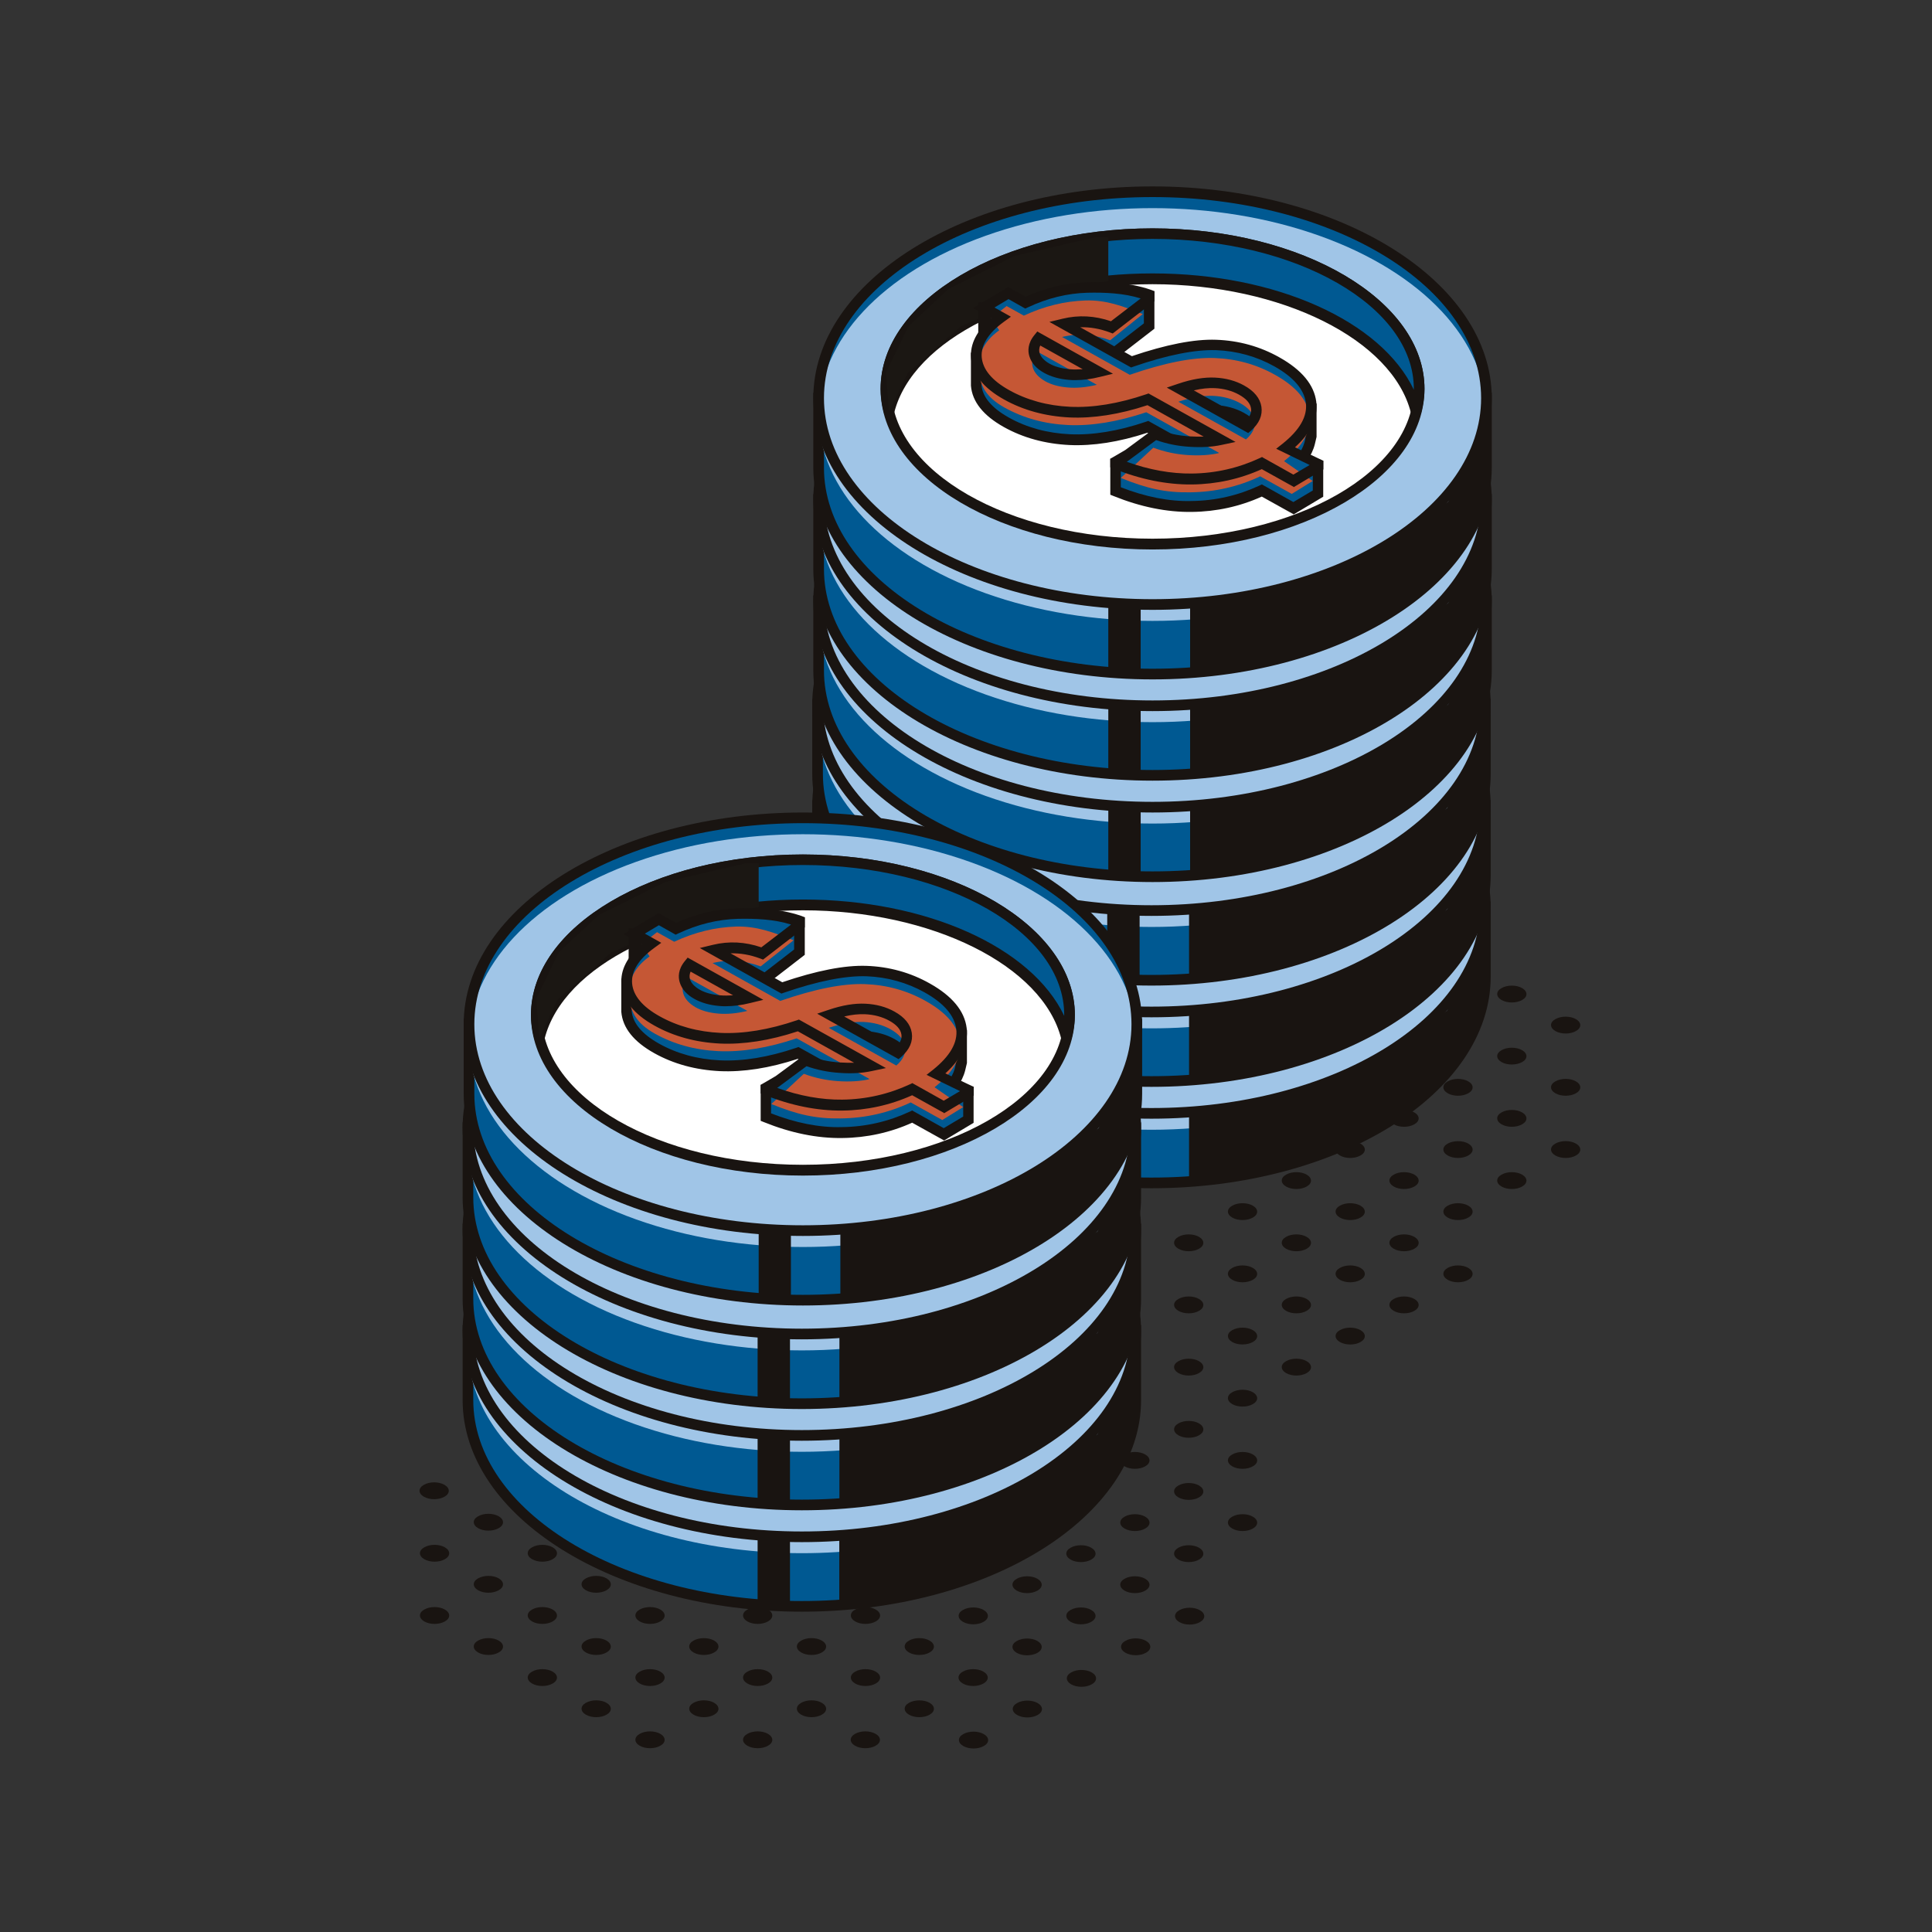 <?xml version="1.0" encoding="UTF-8"?><svg id="a" xmlns="http://www.w3.org/2000/svg" viewBox="0 0 145 145"><rect x="0" y="0" width="145" height="145" fill="#333333" stroke="none"/><defs><style>.c{fill:#fff;}.d{fill:#c55735;}.e{fill:#191411;}.f{fill:#a0c5e7;}.g{fill:#1b1713;}.h{fill:#005992;}</style></defs><g id="b"><g><path class="e" d="M73.84,130.15c.43,.25,.43,.65,0,.89-.43,.25-1.12,.25-1.55,0-.43-.25-.43-.65,0-.89,.43-.25,1.12-.25,1.55,0Z"/><path class="e" d="M77.88,127.82c.43,.25,.43,.65,0,.89-.43,.25-1.12,.25-1.55,0-.43-.25-.43-.65,0-.89,.43-.25,1.12-.25,1.55,0Z"/><path class="e" d="M65.72,130.13c.43,.25,.43,.65,0,.89-.43,.25-1.12,.25-1.55,0-.43-.25-.43-.65,0-.89,.43-.25,1.12-.25,1.55,0Z"/><path class="e" d="M69.77,127.8c.43,.25,.43,.65,0,.89-.43,.25-1.12,.25-1.55,0s-.43-.65,0-.89,1.12-.25,1.55,0Z"/><path class="e" d="M73.81,125.46c.43,.25,.43,.65,0,.89-.43,.25-1.12,.25-1.55,0-.43-.25-.43-.65,0-.89,.43-.25,1.12-.25,1.55,0Z"/><path class="e" d="M57.64,130.13c.43,.25,.43,.65,0,.89-.43,.25-1.12,.25-1.55,0s-.43-.65,0-.89c.43-.25,1.12-.25,1.55,0Z"/><path class="e" d="M61.68,127.8c.43,.25,.43,.65,0,.89-.43,.25-1.12,.25-1.55,0-.43-.25-.43-.65,0-.89,.43-.25,1.12-.25,1.55,0Z"/><path class="e" d="M65.73,125.46c.43,.25,.43,.65,0,.89-.43,.25-1.12,.25-1.55,0-.43-.25-.43-.65,0-.89,.43-.25,1.12-.25,1.55,0Z"/><path class="e" d="M69.77,123.13c.43,.25,.43,.65,0,.89-.43,.25-1.12,.25-1.55,0-.43-.25-.43-.65,0-.89,.43-.25,1.12-.25,1.55,0Z"/><path class="e" d="M49.56,130.13c.43,.25,.43,.65,0,.89-.43,.25-1.12,.25-1.55,0-.43-.25-.43-.65,0-.89,.43-.25,1.12-.25,1.55,0Z"/><path class="e" d="M53.6,127.8c.43,.25,.43,.65,0,.89-.43,.25-1.12,.25-1.55,0-.43-.25-.43-.65,0-.89,.43-.25,1.12-.25,1.55,0Z"/><path class="e" d="M57.64,125.46c.43,.25,.43,.65,0,.89-.43,.25-1.12,.25-1.55,0-.43-.25-.43-.65,0-.89,.43-.25,1.12-.25,1.55,0Z"/><path class="e" d="M61.68,123.13c.43,.25,.43,.65,0,.89-.43,.25-1.12,.25-1.55,0-.43-.25-.43-.65,0-.89,.43-.25,1.12-.25,1.55,0Z"/><path class="e" d="M65.73,120.8c.43,.25,.43,.65,0,.89-.43,.25-1.12,.25-1.55,0-.43-.25-.43-.65,0-.89,.43-.25,1.12-.25,1.55,0Z"/><path class="e" d="M45.52,127.8c.43,.25,.43,.65,0,.89-.43,.25-1.12,.25-1.55,0-.43-.25-.43-.65,0-.89,.43-.25,1.12-.25,1.55,0Z"/><path class="e" d="M49.56,125.46c.43,.25,.43,.65,0,.89-.43,.25-1.12,.25-1.55,0-.43-.25-.43-.65,0-.89,.43-.25,1.12-.25,1.55,0Z"/><path class="e" d="M53.6,123.13c.43,.25,.43,.65,0,.89-.43,.25-1.12,.25-1.55,0s-.43-.65,0-.89,1.12-.25,1.55,0Z"/><path class="e" d="M57.64,120.8c.43,.25,.43,.65,0,.89-.43,.25-1.12,.25-1.55,0-.43-.25-.43-.65,0-.89,.43-.25,1.12-.25,1.55,0Z"/><path class="e" d="M61.68,118.46c.43,.25,.43,.65,0,.89-.43,.25-1.12,.25-1.55,0-.43-.25-.43-.65,0-.89h1.55Z"/><path class="e" d="M41.48,125.46c.43,.25,.43,.65,0,.89-.43,.25-1.12,.25-1.55,0-.43-.25-.43-.65,0-.89,.43-.25,1.12-.25,1.55,0Z"/><path class="e" d="M45.52,123.13c.43,.25,.43,.65,0,.89-.43,.25-1.12,.25-1.55,0-.43-.25-.43-.65,0-.89,.43-.25,1.12-.25,1.55,0Z"/><path class="e" d="M49.56,120.8c.43,.25,.43,.65,0,.89-.43,.25-1.12,.25-1.55,0-.43-.25-.43-.65,0-.89,.43-.25,1.12-.25,1.55,0Z"/><path class="e" d="M37.43,123.13c.43,.25,.43,.65,0,.89-.43,.25-1.12,.25-1.55,0-.43-.25-.43-.65,0-.89,.43-.25,1.12-.25,1.55,0Z"/><path class="e" d="M41.48,120.8c.43,.25,.43,.65,0,.89-.43,.25-1.12,.25-1.55,0-.43-.25-.43-.65,0-.89,.43-.25,1.12-.25,1.55,0Z"/><path class="e" d="M45.52,118.46c.43,.25,.43,.65,0,.89-.43,.25-1.12,.25-1.55,0-.43-.25-.43-.65,0-.89,.43-.25,1.12-.25,1.55,0Z"/><path class="e" d="M33.39,120.8c.43,.25,.43,.65,0,.89-.43,.25-1.12,.25-1.55,0-.43-.25-.43-.65,0-.89,.43-.25,1.12-.25,1.55,0Z"/><path class="e" d="M37.43,118.46c.43,.25,.43,.65,0,.89-.43,.25-1.12,.25-1.55,0-.43-.25-.43-.65,0-.89,.43-.25,1.12-.25,1.55,0Z"/><path class="e" d="M41.48,116.13c.43,.25,.43,.65,0,.89-.43,.25-1.12,.25-1.55,0-.43-.25-.43-.65,0-.89,.43-.25,1.12-.25,1.55,0Z"/><path class="e" d="M33.39,116.13c.43,.25,.43,.65,0,.89-.43,.25-1.12,.25-1.55,0-.43-.25-.43-.65,0-.89,.43-.25,1.12-.25,1.55,0Z"/><path class="e" d="M37.43,113.8c.43,.25,.43,.65,0,.89-.43,.25-1.12,.25-1.55,0-.43-.25-.43-.65,0-.89,.43-.25,1.12-.25,1.55,0Z"/><path class="e" d="M33.36,111.44c.43,.25,.43,.65,0,.89-.43,.25-1.12,.25-1.55,0-.43-.25-.43-.65,0-.89,.43-.25,1.12-.25,1.55,0Z"/><path class="e" d="M80.39,125.52c.43-.25,1.12-.25,1.55,0,.43,.25,.43,.65,0,.89-.43,.25-1.12,.25-1.55,0-.43-.25-.43-.65,0-.89Z"/><path class="e" d="M86.01,123.15c.43,.25,.43,.65,0,.89-.43,.25-1.12,.25-1.55,0-.43-.25-.43-.65,0-.89,.43-.25,1.12-.25,1.55,0Z"/><path class="e" d="M88.51,120.85c.43-.25,1.12-.25,1.55,0,.43,.25,.43,.65,0,.89-.43,.25-1.12,.25-1.55,0-.43-.25-.43-.65,0-.89Z"/><path class="e" d="M76.31,123.16c.43-.25,1.12-.25,1.55,0,.43,.25,.43,.65,0,.89s-1.12,.25-1.55,0c-.43-.25-.43-.65,0-.89Z"/><path class="e" d="M81.9,120.83c.43,.25,.43,.65,0,.89-.43,.25-1.12,.25-1.55,0-.43-.25-.43-.65,0-.89,.43-.25,1.12-.25,1.55,0Z"/><path class="e" d="M85.95,118.49c.43,.25,.43,.65,0,.89-.43,.25-1.12,.25-1.55,0-.43-.25-.43-.65,0-.89,.43-.25,1.12-.25,1.55,0Z"/><path class="e" d="M89.99,116.16c.43,.25,.43,.65,0,.89-.43,.25-1.12,.25-1.55,0-.43-.25-.43-.65,0-.89,.43-.25,1.12-.25,1.55,0Z"/><path class="e" d="M94.03,113.83c.43,.25,.43,.65,0,.89-.43,.25-1.12,.25-1.55,0-.43-.25-.43-.65,0-.89,.43-.25,1.12-.25,1.55,0Z"/><path class="e" d="M72.27,120.83c.43-.25,1.12-.25,1.55,0,.43,.25,.43,.65,0,.89-.43,.25-1.12,.25-1.55,0-.43-.25-.43-.65,0-.89Z"/><path class="e" d="M77.86,118.49c.43,.25,.43,.65,0,.89-.43,.25-1.12,.25-1.55,0-.43-.25-.43-.65,0-.89,.43-.25,1.12-.25,1.55,0Z"/><path class="e" d="M81.9,116.16c.43,.25,.43,.65,0,.89-.43,.25-1.12,.25-1.55,0-.43-.25-.43-.65,0-.89,.43-.25,1.12-.25,1.55,0Z"/><path class="e" d="M85.95,113.83c.43,.25,.43,.65,0,.89-.43,.25-1.12,.25-1.55,0-.43-.25-.43-.65,0-.89,.43-.25,1.12-.25,1.55,0Z"/><path class="e" d="M89.99,111.49c.43,.25,.43,.65,0,.89-.43,.25-1.12,.25-1.55,0s-.43-.65,0-.89c.43-.25,1.12-.25,1.55,0Z"/><path class="e" d="M94.03,109.16c.43,.25,.43,.65,0,.89-.43,.25-1.12,.25-1.55,0-.43-.25-.43-.65,0-.89,.43-.25,1.12-.25,1.55,0Z"/><path class="e" d="M85.95,109.16c.43,.25,.43,.65,0,.89-.43,.25-1.12,.25-1.55,0-.43-.25-.43-.65,0-.89,.43-.25,1.12-.25,1.55,0Z"/><path class="e" d="M89.99,106.83c.43,.25,.43,.65,0,.89-.43,.25-1.12,.25-1.55,0-.43-.25-.43-.65,0-.89,.43-.25,1.12-.25,1.55,0Z"/><path class="e" d="M94.03,104.49c.43,.25,.43,.65,0,.89-.43,.25-1.12,.25-1.55,0-.43-.25-.43-.65,0-.89,.43-.25,1.12-.25,1.55,0Z"/><path class="e" d="M98.07,102.16c.43,.25,.43,.65,0,.89-.43,.25-1.12,.25-1.55,0-.43-.25-.43-.65,0-.89,.43-.25,1.12-.25,1.55,0Z"/><path class="e" d="M102.11,99.83c.43,.25,.43,.65,0,.89-.43,.25-1.12,.25-1.55,0-.43-.25-.43-.65,0-.89,.43-.25,1.12-.25,1.55,0Z"/><path class="e" d="M106.15,97.49c.43,.25,.43,.65,0,.89-.43,.25-1.12,.25-1.55,0-.43-.25-.43-.65,0-.89,.43-.25,1.12-.25,1.55,0Z"/><path class="e" d="M110.2,95.16c.43,.25,.43,.65,0,.89-.43,.25-1.12,.25-1.55,0-.43-.25-.43-.65,0-.89,.43-.25,1.12-.25,1.55,0Z"/><path class="e" d="M89.99,102.16c.43,.25,.43,.65,0,.89-.43,.25-1.12,.25-1.55,0-.43-.25-.43-.65,0-.89,.43-.25,1.12-.25,1.55,0Z"/><path class="e" d="M94.03,99.83c.43,.25,.43,.65,0,.89s-1.12,.25-1.55,0c-.43-.25-.43-.65,0-.89,.43-.25,1.12-.25,1.55,0Z"/><path class="e" d="M98.07,97.49c.43,.25,.43,.65,0,.89-.43,.25-1.12,.25-1.55,0-.43-.25-.43-.65,0-.89,.43-.25,1.12-.25,1.55,0Z"/><path class="e" d="M102.11,95.16c.43,.25,.43,.65,0,.89-.43,.25-1.12,.25-1.55,0-.43-.25-.43-.65,0-.89,.43-.25,1.12-.25,1.55,0Z"/><path class="e" d="M106.15,92.83c.43,.25,.43,.65,0,.89-.43,.25-1.12,.25-1.55,0-.43-.25-.43-.65,0-.89,.43-.25,1.12-.25,1.55,0Z"/><path class="e" d="M110.2,90.49c.43,.25,.43,.65,0,.89-.43,.25-1.12,.25-1.55,0-.43-.25-.43-.65,0-.89,.43-.25,1.12-.25,1.55,0Z"/><path class="e" d="M114.24,88.16c.43,.25,.43,.65,0,.89-.43,.25-1.12,.25-1.55,0-.43-.25-.43-.65,0-.89,.43-.25,1.12-.25,1.55,0Z"/><path class="e" d="M118.28,85.83c.43,.25,.43,.65,0,.89-.43,.25-1.12,.25-1.55,0-.43-.25-.43-.65,0-.89,.43-.25,1.12-.25,1.55,0Z"/><path class="e" d="M89.99,97.49c.43,.25,.43,.65,0,.89-.43,.25-1.12,.25-1.55,0-.43-.25-.43-.65,0-.89,.43-.25,1.12-.25,1.55,0Z"/><path class="e" d="M94.03,95.16c.43,.25,.43,.65,0,.89-.43,.25-1.12,.25-1.55,0-.43-.25-.43-.65,0-.89,.43-.25,1.12-.25,1.55,0Z"/><path class="e" d="M98.07,92.83c.43,.25,.43,.65,0,.89-.43,.25-1.12,.25-1.55,0-.43-.25-.43-.65,0-.89,.43-.25,1.12-.25,1.55,0Z"/><path class="e" d="M102.11,90.49c.43,.25,.43,.65,0,.89-.43,.25-1.12,.25-1.55,0-.43-.25-.43-.65,0-.89,.43-.25,1.12-.25,1.55,0Z"/><path class="e" d="M106.15,88.16c.43,.25,.43,.65,0,.89-.43,.25-1.12,.25-1.55,0-.43-.25-.43-.65,0-.89,.43-.25,1.12-.25,1.55,0Z"/><path class="e" d="M110.2,85.83c.43,.25,.43,.65,0,.89-.43,.25-1.12,.25-1.55,0-.43-.25-.43-.65,0-.89s1.12-.25,1.55,0Z"/><path class="e" d="M114.24,83.49c.43,.25,.43,.65,0,.89-.43,.25-1.12,.25-1.55,0-.43-.25-.43-.65,0-.89,.43-.25,1.12-.25,1.55,0Z"/><path class="e" d="M118.28,81.16c.43,.25,.43,.65,0,.89-.43,.25-1.12,.25-1.55,0-.43-.25-.43-.65,0-.89,.43-.25,1.12-.25,1.55,0Z"/><path class="e" d="M89.99,92.83c.43,.25,.43,.65,0,.89-.43,.25-1.12,.25-1.55,0-.43-.25-.43-.65,0-.89,.43-.25,1.12-.25,1.55,0Z"/><path class="e" d="M94.03,90.49c.43,.25,.43,.65,0,.89-.43,.25-1.12,.25-1.55,0-.43-.25-.43-.65,0-.89,.43-.25,1.12-.25,1.55,0Z"/><path class="e" d="M98.07,88.16c.43,.25,.43,.65,0,.89-.43,.25-1.12,.25-1.55,0-.43-.25-.43-.65,0-.89,.43-.25,1.12-.25,1.55,0Z"/><path class="e" d="M102.11,85.83c.43,.25,.43,.65,0,.89-.43,.25-1.12,.25-1.55,0-.43-.25-.43-.65,0-.89,.43-.25,1.12-.25,1.55,0Z"/><path class="e" d="M106.15,83.49c.43,.25,.43,.65,0,.89-.43,.25-1.12,.25-1.55,0-.43-.25-.43-.65,0-.89,.43-.25,1.12-.25,1.55,0Z"/><path class="e" d="M110.2,81.16c.43,.25,.43,.65,0,.89-.43,.25-1.12,.25-1.55,0-.43-.25-.43-.65,0-.89,.43-.25,1.12-.25,1.55,0Z"/><path class="e" d="M114.24,78.82c.43,.25,.43,.65,0,.89s-1.12,.25-1.55,0c-.43-.25-.43-.65,0-.89,.43-.25,1.12-.25,1.55,0Z"/><path class="e" d="M118.28,76.49c.43,.25,.43,.65,0,.89-.43,.25-1.12,.25-1.55,0-.43-.25-.43-.65,0-.89,.43-.25,1.12-.25,1.55,0Z"/><path class="e" d="M94.03,85.83c.43,.25,.43,.65,0,.89-.43,.25-1.12,.25-1.55,0l1.55-.89Z"/><path class="e" d="M98.07,83.49c.43,.25,.43,.65,0,.89-.43,.25-1.12,.25-1.55,0l1.55-.89Z"/><path class="e" d="M114.24,74.16c.43,.25,.43,.65,0,.89-.43,.25-1.12,.25-1.55,0-.43-.25-.43-.65,0-.89,.43-.25,1.12-.25,1.55,0Z"/></g><g><g><g><path class="h" d="M109.99,68.07c-3.47-5.98-12.7-10.27-23.57-10.27s-20.1,4.29-23.57,10.27h-1.49v5.22c0,8.55,11.22,15.49,25.06,15.49s25.06-6.93,25.06-15.49v-5.22h-1.49Z"/><path class="e" d="M86.42,89.18c-14.04,0-25.46-7.13-25.46-15.89v-5.62h1.66c3.72-6.15,13.24-10.27,23.8-10.27s20.08,4.12,23.8,10.27h1.66v5.62c0,8.76-11.42,15.89-25.46,15.89Zm-24.66-20.71v4.82c0,8.32,11.06,15.09,24.66,15.09s24.66-6.77,24.66-15.09v-4.82h-1.32l-.12-.2c-3.49-6.02-12.83-10.07-23.22-10.07s-19.73,4.05-23.22,10.07l-.12,.2h-1.32Z"/></g><g><path class="h" d="M111.48,68.07c0,8.55-11.22,15.49-25.06,15.49s-25.06-6.93-25.06-15.49,11.22-15.49,25.06-15.49,25.06,6.93,25.06,15.49Z"/><ellipse class="f" cx="86.42" cy="69.3" rx="25.06" ry="15.49"/><path class="e" d="M86.42,83.96c-14.04,0-25.46-7.13-25.46-15.89s11.42-15.89,25.46-15.89,25.46,7.13,25.46,15.89-11.42,15.89-25.46,15.89Zm0-30.98c-13.6,0-24.66,6.77-24.66,15.09s11.06,15.09,24.66,15.09,24.66-6.77,24.66-15.09-11.06-15.09-24.66-15.09Z"/></g><g><ellipse class="h" cx="86.42" cy="67.37" rx="20.01" ry="11.65"/><path class="e" d="M86.42,79.42c-11.26,0-20.41-5.41-20.41-12.05s9.16-12.05,20.41-12.05,20.41,5.41,20.41,12.05-9.16,12.05-20.41,12.05Zm0-23.31c-10.81,0-19.61,5.05-19.61,11.25s8.8,11.25,19.61,11.25,19.61-5.05,19.61-11.25-8.8-11.25-19.61-11.25Z"/></g><g><path class="h" d="M86.42,55.72c-11.05,0-20.01,5.22-20.01,11.65,0,.58,.1,1.14,.24,1.7,1.41-5.63,9.72-9.96,19.78-9.96s18.36,4.33,19.78,9.96c.14-.56,.24-1.12,.24-1.7,0-6.44-8.96-11.65-20.01-11.65Z"/><path class="e" d="M105.96,69.9l-.15-.73c-1.38-5.5-9.72-9.65-19.39-9.65s-18.01,4.15-19.39,9.65l-.22,.89-.55-.89c-.17-.67-.25-1.24-.25-1.79,0-6.65,9.16-12.05,20.41-12.05s20.41,5.41,20.41,12.05c0,.55-.08,1.12-.25,1.79l-.63,.74Zm-19.54-13.78c-10.81,0-19.61,5.05-19.61,11.25,0,.02,0,.05,0,.07,2.45-5.14,10.32-8.73,19.61-8.73s17.17,3.59,19.61,8.73c0-.02,0-.05,0-.07,0-6.2-8.8-11.25-19.61-11.25Z"/></g><polygon class="g" points="83.1 55.98 83.1 59.27 77.51 60.33 72.02 62.69 68.06 66.16 66.64 69.07 66.41 66.16 68.1 62.69 71.11 59.87 76.07 57.4 82.15 55.98 83.1 55.98"/><g><g><path class="h" d="M97.1,73.24c.76-.76,1.16-1.53,1.21-2.3l.04,.02v-2.23l-1.52-.63c-.31-.24-.66-.48-1.06-.7-1.4-.78-2.92-1.21-4.56-1.27-1.64-.06-3.76,.36-6.36,1.26l-5.08-2.84c1.19-.29,2.39-.21,3.61,.25l2.8-2.16v-2.06l-3.58,1.23v.03c-.34-.02-.7-.03-1.06-.02-1.57,.04-3.12,.42-4.64,1.14l-.66-.37,.25-.19v-.96l-2.73-.15v3.24l.88-.69,.4,.23c-.42,.3-.74,.62-1.02,.93-.47-.16-.83-.28-.83-.28v2.38c.09,1.06,.85,1.99,2.27,2.79,1.4,.78,2.99,1.22,4.75,1.3,1.76,.09,3.72-.23,5.87-.96l5.45,3.04c-.68,.15-1.47,.19-2.34,.14-.56-.04-1.1-.14-1.64-.28l.13-.45-4.01,.31v2.06c1.96,.8,3.87,1.19,5.72,1.16,1.85-.03,3.61-.43,5.26-1.2l2.37,1.32,1.85-1.1v-2.06l-1.76,.08Zm-16.92-4.88c-.67-.06-1.23-.21-1.69-.47-.5-.28-.81-.63-.93-1.04-.12-.41-.01-.81,.32-1.21l4.5,2.51c-.8,.19-1.53,.26-2.19,.2Zm13.37,3.9l-5.07-2.83c.99-.33,1.86-.48,2.62-.44,.76,.03,1.42,.21,2.01,.54,.65,.36,1.02,.8,1.1,1.3,.08,.51-.14,.98-.65,1.43Z"/><path class="e" d="M97.01,76.79l-2.39-1.33c-1.64,.74-3.4,1.13-5.24,1.15-1.89,.03-3.88-.38-5.88-1.19l-.25-.1v-2.7l4.96-.38-.17,.6c.42,.09,.8,.15,1.16,.17,.37,.02,.72,.03,1.05,.02l-4.22-2.36c-2.13,.7-4.09,1-5.85,.92-1.82-.09-3.47-.54-4.92-1.35-1.54-.86-2.37-1.9-2.47-3.1v-2.47l.55-.31v-3.49l3.53,.2,.02,1.45c1.5-.68,3.05-1.04,4.61-1.09,.32,0,.63,0,.95,.02l4.11-1.41v2.82l-3.13,2.42-.21-.08c-.74-.28-1.49-.4-2.23-.39l3.88,2.17c2.56-.87,4.7-1.29,6.33-1.23,1.69,.06,3.29,.5,4.74,1.32,.39,.22,.75,.45,1.07,.7l1.72,.71v2.5l-.13,.55c-.11,.44-.32,.87-.62,1.29l1.25-.06v2.71l-2.24,1.34Zm-2.36-2.23l2.34,1.31,1.46-.87v-1.41l-2.37,.11,.73-.73c.68-.68,1.05-1.37,1.1-2.04l.04-.55v-1.37l-1.37-.58c-.3-.23-.64-.46-1.01-.67-1.34-.75-2.81-1.16-4.38-1.22-1.57-.06-3.67,.36-6.21,1.24l-.17,.06-6.13-3.42,.99-.24c1.19-.29,2.41-.23,3.63,.19l2.47-1.91v-1.3l-2.63,.9,.1,.21h-.66c-.35-.04-.69-.05-1.04-.04-1.51,.04-3.02,.41-4.48,1.1l-.19,.09-1.36-.76,.57-.45v-.39l-1.76,.24-.17,1.65,.44-.35,1.18,.66-.51,.37c-.35,.26-.65,.53-.95,.87l-.18,.2-.55-.19v1.82c.08,.89,.77,1.72,2.06,2.44,1.34,.75,2.88,1.17,4.57,1.25,1.7,.08,3.63-.23,5.72-.94l.17-.06,6.53,3.64-1.04,.22c-.72,.15-1.54,.2-2.45,.14-.52-.03-1.07-.13-1.71-.29l-.4-.1,.08-.29-3.07,.24v1.42c1.82,.71,3.63,1.08,5.32,1.03,1.79-.02,3.5-.42,5.09-1.16l.19-.09Zm-1.05-1.81l-6.11-3.41,.86-.29c1.03-.35,1.96-.5,2.76-.46,.82,.04,1.55,.24,2.18,.59,.76,.42,1.2,.96,1.3,1.59,.1,.65-.16,1.26-.78,1.8l-.21,.18Zm-4.08-3.2l3.97,2.21c.26-.29,.37-.58,.32-.87-.06-.38-.36-.72-.9-1.02-.52-.29-1.14-.46-1.83-.49-.46-.02-.99,.03-1.56,.17Zm-8.88-.77c-.17,0-.34,0-.5-.02h0c-.72-.06-1.34-.24-1.85-.52-.6-.33-.97-.76-1.12-1.27-.11-.37-.13-.95,.39-1.58l.21-.26,5.68,3.17-.99,.24c-.64,.16-1.25,.24-1.82,.24Zm-.43-.82c.31,.03,.63,.02,.97,0l-3.19-1.78c-.12,.25-.09,.44-.06,.57,.09,.3,.34,.57,.74,.8,.41,.23,.92,.37,1.53,.42h0Z"/></g><g><path class="h" d="M91.52,71.2l-5.45-3.04c-2.15,.72-4.11,1.04-5.87,.96-1.76-.08-3.34-.52-4.75-1.3-1.42-.79-2.17-1.72-2.26-2.79-.09-1.06,.53-2.07,1.84-3.03l-1.29-.72,1.85-1.1,1.29,.72c1.52-.71,3.06-1.09,4.64-1.14,1.57-.04,3.12,.23,4.64,.83l-2.8,2.16c-1.22-.45-2.42-.54-3.61-.25l5.08,2.84c2.6-.9,4.72-1.32,6.36-1.26,1.64,.06,3.16,.48,4.56,1.27,1.57,.88,2.42,1.89,2.57,3.05,.14,1.16-.49,2.29-1.91,3.42l2.43,1.36-1.85,1.1-2.37-1.32c-1.65,.78-3.41,1.18-5.26,1.2-1.85,.03-3.76-.36-5.72-1.16l2.96-2.19c.83,.31,1.68,.49,2.56,.55,.88,.06,1.66,.01,2.34-.14Zm-13.65-7.62c-.33,.4-.43,.8-.32,1.21,.12,.41,.43,.75,.93,1.04,.46,.26,1.02,.41,1.69,.47,.67,.06,1.4-.01,2.19-.2l-4.5-2.51Zm15.68,6.62c.52-.45,.73-.93,.65-1.43-.08-.51-.45-.94-1.1-1.3-.58-.32-1.25-.5-2.01-.54-.76-.03-1.63,.11-2.62,.44l5.07,2.83Z"/><path class="f" d="M91.4,72.17l-5.45-3.04c-2.15,.72-4.11,1.04-5.87,.96-1.76-.09-3.34-.52-4.75-1.3-1.42-.79-1.85-1.67-1.94-2.73-.09-1.06,.2-2.13,1.52-3.08l-.6-.91,1.16-.91,1.29,.72c1.52-.71,3.06-1.09,4.64-1.14s2.84,.45,4.36,1.04l-2.52,1.95c-1.22-.45-2.42-.54-3.61-.25l5.08,2.84c2.6-.9,4.72-1.32,6.36-1.26,1.64,.06,3.16,.48,4.56,1.27,1.57,.88,2.42,1.89,2.57,3.05,.14,1.16-.49,2.29-1.91,3.42l2.15,1.49-1.57,.97-2.37-1.32c-1.65,.78-3.41,1.18-5.26,1.2-1.85,.03-3.34-.2-5.3-1l2.54-2.36c.83,.31,1.68,.49,2.56,.55,.88,.06,1.66,.01,2.34-.14Zm-13.65-7.62c-.33,.4-.43,.8-.32,1.21,.12,.41,.43,.76,.93,1.04,.46,.26,1.02,.41,1.69,.47,.67,.06,1.4-.01,2.19-.2l-4.5-2.51Zm15.68,6.62c.52-.45,.73-.93,.65-1.43-.08-.51-.45-.94-1.1-1.3-.58-.32-1.25-.5-2-.54-.76-.03-1.63,.11-2.62,.44l5.07,2.83Z"/><path class="e" d="M97.01,74.73l-2.39-1.33c-1.64,.74-3.4,1.13-5.24,1.15-1.89,.02-3.88-.38-5.88-1.19l-.25-.1v-.64l1.13-.66,2.18-1.61,.2,.07c.79,.29,1.61,.47,2.45,.52,.37,.02,.72,.03,1.05,.02l-4.22-2.36c-2.12,.7-4.09,1-5.85,.92-1.82-.09-3.47-.54-4.92-1.35-1.54-.86-2.37-1.9-2.47-3.1-.09-1.06,.43-2.07,1.52-3l-1.37-.76,2.64-1.58,1.31,.73c1.5-.68,3.05-1.04,4.61-1.09,1.62-.04,3.49,.05,5.05,.67h0v.76l-3.13,2.42-.21-.08c-.75-.28-1.49-.41-2.23-.39l3.88,2.17c2.56-.87,4.69-1.29,6.33-1.23,1.69,.06,3.29,.5,4.74,1.32,1.68,.94,2.61,2.06,2.77,3.35,.14,1.16-.39,2.3-1.6,3.4l2.13,1.01v.65l-2.24,1.34Zm-2.36-2.23l2.34,1.31,1.22-.72-2.51-1.22,.47-.37c1.29-1.03,1.88-2.05,1.76-3.06-.13-1.02-.92-1.94-2.36-2.75-1.34-.75-2.81-1.16-4.38-1.22-1.57-.05-3.67,.36-6.21,1.24l-.17,.06-6.13-3.42,.99-.24c1.19-.29,2.41-.23,3.63,.19l2.23-1.71c-1.25-.4-2.7-.46-3.99-.43-1.51,.04-3.02,.41-4.48,1.1l-.19,.09-1.26-.7-1.05,.63,1.23,.69-.51,.37c-1.19,.86-1.75,1.76-1.68,2.67,.08,.92,.77,1.75,2.06,2.47,1.34,.75,2.88,1.17,4.57,1.25,1.71,.08,3.63-.23,5.72-.94l.17-.06,6.53,3.64-1.04,.22c-.72,.16-1.54,.21-2.45,.14-.84-.05-1.67-.22-2.47-.5l-2.21,1.63c1.67,.6,3.33,.9,4.89,.88,1.79-.02,3.5-.42,5.09-1.16l.19-.09Zm-1.05-1.81l-6.11-3.41,.86-.29c1.03-.35,1.96-.5,2.76-.46,.82,.04,1.55,.24,2.18,.59,.76,.42,1.2,.96,1.3,1.59,.1,.65-.16,1.26-.78,1.8l-.21,.18Zm-4.08-3.2l3.97,2.21c.26-.29,.37-.58,.32-.87-.06-.38-.36-.72-.9-1.02-.52-.29-1.14-.46-1.83-.49-.46-.02-.99,.03-1.56,.17Zm-8.88-.77c-.17,0-.34,0-.5-.02-.72-.06-1.34-.24-1.85-.52-.6-.33-.97-.76-1.12-1.27-.11-.37-.13-.95,.39-1.58l.21-.26,5.68,3.17-.99,.24c-.64,.16-1.25,.24-1.82,.24Zm-2.64-2.61c-.12,.25-.09,.44-.06,.57,.09,.3,.34,.57,.74,.8,.41,.23,.92,.37,1.53,.42,.31,.03,.63,.02,.97,0l-3.19-1.78Z"/></g></g><polygon class="e" points="89.24 83.46 89.24 88.78 95.18 87.8 100.9 86.12 106.84 82.35 110.49 77.79 111.48 74.73 111.4 70.57 108.6 75.86 103.01 79.68 94.62 82.71 89.24 83.46"/><polygon class="e" points="85.53 83.6 85.53 88.82 83.1 88.64 83.1 83.16 85.53 83.6"/></g><g><g><path class="h" d="M109.99,60.46c-3.47-5.98-12.7-10.27-23.57-10.27s-20.1,4.29-23.57,10.27h-1.49v5.22c0,8.55,11.22,15.49,25.06,15.49s25.06-6.93,25.06-15.49v-5.22h-1.49Z"/><path class="e" d="M86.42,81.57c-14.04,0-25.46-7.13-25.46-15.89v-5.62h1.66c3.72-6.15,13.24-10.27,23.8-10.27s20.08,4.12,23.8,10.27h1.66v5.62c0,8.76-11.42,15.89-25.46,15.89Zm-24.66-20.71v4.82c0,8.32,11.06,15.09,24.66,15.09s24.66-6.77,24.66-15.09v-4.82h-1.32l-.12-.2c-3.49-6.02-12.83-10.07-23.22-10.07s-19.73,4.05-23.22,10.07l-.12,.2h-1.32Z"/></g><g><path class="h" d="M111.49,60.46c0,8.55-11.22,15.49-25.06,15.49s-25.06-6.93-25.06-15.49,11.22-15.49,25.06-15.49,25.06,6.93,25.06,15.49Z"/><path class="f" d="M111.49,61.69c0,8.55-11.22,15.49-25.06,15.49s-25.06-6.93-25.06-15.49,11.22-15.49,25.06-15.49,25.06,6.93,25.06,15.49Z"/><path class="e" d="M86.42,76.35c-14.04,0-25.46-7.13-25.46-15.89s11.42-15.89,25.46-15.89,25.46,7.13,25.46,15.89-11.42,15.89-25.46,15.89Zm0-30.98c-13.6,0-24.66,6.77-24.66,15.09s11.06,15.09,24.66,15.09,24.66-6.77,24.66-15.09-11.06-15.09-24.66-15.09Z"/></g><g><ellipse class="h" cx="86.42" cy="59.76" rx="20.01" ry="11.65"/><path class="e" d="M86.42,71.81c-11.26,0-20.41-5.41-20.41-12.05s9.16-12.05,20.41-12.05,20.41,5.41,20.41,12.05-9.16,12.05-20.41,12.05Zm0-23.31c-10.81,0-19.61,5.05-19.61,11.25s8.8,11.25,19.61,11.25,19.61-5.05,19.61-11.25-8.8-11.25-19.61-11.25Z"/></g><g><path class="h" d="M86.42,48.11c-11.05,0-20.01,5.22-20.01,11.65,0,.58,.1,1.14,.24,1.7,1.41-5.63,9.72-9.96,19.78-9.96s18.36,4.33,19.78,9.96c.14-.56,.24-1.12,.24-1.7,0-6.44-8.96-11.65-20.01-11.65Z"/><path class="e" d="M105.96,62.29l-.15-.73c-1.38-5.5-9.72-9.65-19.39-9.65s-18.01,4.15-19.39,9.65l-.22,.89-.55-.89c-.17-.67-.25-1.24-.25-1.79,0-6.65,9.16-12.05,20.41-12.05s20.41,5.41,20.41,12.05c0,.55-.08,1.12-.25,1.79l-.63,.73Zm-19.54-13.78c-10.81,0-19.61,5.05-19.61,11.25,0,.02,0,.05,0,.07,2.45-5.14,10.32-8.73,19.61-8.73s17.17,3.59,19.61,8.73c0-.02,0-.05,0-.07,0-6.2-8.8-11.25-19.61-11.25Z"/></g><polygon class="g" points="83.1 48.37 83.1 51.66 77.51 52.72 72.02 55.08 68.06 58.55 66.65 61.46 66.41 58.55 68.1 55.08 71.11 52.26 76.07 49.79 82.15 48.37 83.1 48.37"/><g><g><path class="h" d="M97.1,65.63c.76-.76,1.16-1.53,1.21-2.3l.04,.02v-2.23l-1.52-.63c-.31-.24-.66-.48-1.06-.7-1.4-.78-2.92-1.21-4.56-1.27-1.64-.06-3.76,.36-6.36,1.26l-5.08-2.84c1.19-.29,2.39-.21,3.61,.25l2.8-2.16v-2.06l-3.58,1.23v.03c-.34-.02-.7-.03-1.06-.02-1.57,.04-3.12,.42-4.64,1.14l-.66-.37,.25-.19v-.96l-2.73-.15v3.24l.88-.69,.4,.23c-.42,.3-.74,.62-1.02,.93-.47-.16-.83-.28-.83-.28v2.38c.09,1.06,.85,1.99,2.27,2.79,1.4,.78,2.99,1.22,4.75,1.3,1.76,.09,3.72-.23,5.87-.96l5.45,3.04c-.68,.15-1.46,.19-2.34,.14-.56-.04-1.1-.14-1.64-.28l.13-.45-4.01,.31v2.06c1.96,.8,3.87,1.19,5.72,1.16,1.85-.03,3.61-.43,5.26-1.2l2.37,1.32,1.85-1.1v-2.06l-1.76,.08Zm-16.92-4.88c-.67-.06-1.23-.22-1.69-.47-.5-.28-.81-.63-.93-1.04-.12-.41-.01-.81,.31-1.21l4.5,2.51c-.8,.19-1.53,.26-2.19,.2Zm13.37,3.9l-5.07-2.83c.99-.33,1.86-.48,2.62-.44,.76,.03,1.42,.21,2,.54,.65,.36,1.02,.8,1.1,1.3,.08,.51-.14,.98-.65,1.43Z"/><path class="e" d="M97.01,69.18l-2.39-1.33c-1.64,.74-3.4,1.13-5.24,1.15-1.89,.03-3.88-.38-5.88-1.19l-.25-.1v-2.7l4.96-.38-.17,.6c.42,.09,.8,.15,1.16,.17,.37,.02,.72,.03,1.05,.02l-4.22-2.36c-2.13,.7-4.09,1-5.85,.92-1.82-.09-3.47-.54-4.92-1.35-1.54-.86-2.37-1.9-2.47-3.1v-2.47l.55-.31v-3.49l3.53,.2,.02,1.45c1.5-.68,3.05-1.04,4.61-1.09,.32,0,.63,0,.95,.02l4.11-1.41v2.82l-3.13,2.42-.21-.08c-.74-.28-1.49-.4-2.23-.39l3.88,2.17c2.56-.87,4.7-1.29,6.33-1.23,1.69,.06,3.29,.5,4.74,1.32,.39,.22,.75,.45,1.07,.7l1.72,.71v2.5l-.13,.55c-.11,.44-.32,.87-.62,1.29l1.25-.06v2.71l-2.24,1.34Zm-2.36-2.23l2.34,1.31,1.46-.87v-1.41l-2.37,.11,.73-.73c.68-.68,1.05-1.37,1.09-2.04l.04-.55v-1.37l-1.37-.58c-.3-.23-.64-.46-1.01-.67-1.34-.75-2.81-1.16-4.38-1.22-1.57-.06-3.67,.36-6.21,1.24l-.17,.06-6.13-3.42,.99-.24c1.19-.29,2.41-.23,3.63,.19l2.47-1.91v-1.3l-2.63,.9,.1,.21-.66-.02c-.35-.02-.69-.04-1.04-.02-1.51,.04-3.02,.41-4.48,1.1l-.19,.09-1.36-.76,.57-.45v-.39l-1.76,.24-.17,1.65,.44-.35,1.18,.66-.51,.37c-.35,.26-.65,.53-.95,.87l-.18,.2-.55-.19v1.82c.08,.89,.77,1.72,2.06,2.44,1.34,.75,2.88,1.17,4.57,1.25,1.7,.08,3.63-.23,5.72-.94l.17-.06,6.53,3.64-1.04,.22c-.72,.15-1.54,.2-2.45,.14-.52-.03-1.07-.13-1.71-.29l-.4-.1,.08-.29-3.07,.24v1.42c1.82,.71,3.63,1.08,5.32,1.03,1.79-.02,3.5-.42,5.09-1.16l.19-.09Zm-1.05-1.81l-6.11-3.41,.86-.29c1.03-.35,1.96-.5,2.76-.46,.82,.04,1.55,.24,2.18,.59,.76,.42,1.2,.96,1.3,1.59,.1,.65-.16,1.26-.78,1.8l-.21,.18Zm-4.08-3.2l3.97,2.21c.26-.29,.37-.58,.32-.87-.06-.38-.36-.72-.9-1.02-.52-.29-1.14-.46-1.83-.49-.46-.02-.99,.03-1.56,.17Zm-8.88-.77c-.17,0-.34,0-.5-.02h0c-.72-.06-1.34-.24-1.85-.52-.6-.33-.97-.76-1.12-1.27-.11-.37-.13-.95,.39-1.58l.21-.26,5.68,3.17-.99,.24c-.64,.16-1.25,.24-1.82,.24Zm-.43-.82c.31,.03,.63,.02,.97,0l-3.19-1.78c-.12,.25-.09,.44-.06,.57,.09,.3,.34,.57,.74,.8,.41,.23,.92,.37,1.53,.42h0Z"/></g><g><path class="h" d="M91.52,63.59l-5.45-3.04c-2.15,.72-4.11,1.04-5.87,.96-1.76-.09-3.34-.52-4.75-1.3-1.42-.79-2.17-1.72-2.26-2.79-.09-1.06,.53-2.07,1.84-3.03l-1.29-.72,1.85-1.1,1.29,.72c1.52-.71,3.06-1.09,4.64-1.14,1.57-.04,3.12,.23,4.64,.83l-2.8,2.16c-1.22-.45-2.42-.54-3.61-.25l5.08,2.84c2.6-.9,4.72-1.32,6.36-1.26,1.64,.06,3.16,.48,4.56,1.27,1.57,.88,2.42,1.89,2.57,3.05,.14,1.16-.49,2.29-1.91,3.42l2.43,1.36-1.85,1.1-2.37-1.32c-1.65,.78-3.41,1.18-5.26,1.2-1.85,.03-3.76-.36-5.72-1.16l2.96-2.19c.83,.31,1.68,.49,2.56,.55,.88,.06,1.66,.01,2.34-.14Zm-13.65-7.62c-.33,.4-.43,.8-.31,1.21,.12,.41,.43,.76,.93,1.04,.46,.26,1.02,.41,1.69,.47,.67,.06,1.4-.01,2.19-.2l-4.5-2.51Zm15.68,6.62c.52-.45,.73-.93,.65-1.43-.08-.51-.45-.94-1.1-1.3-.58-.32-1.25-.5-2-.54-.76-.03-1.63,.11-2.62,.44l5.07,2.83Z"/><path class="f" d="M91.4,64.56l-5.45-3.04c-2.15,.72-4.11,1.04-5.87,.96-1.76-.09-3.34-.52-4.75-1.3-1.42-.79-1.85-1.67-1.94-2.73-.09-1.06,.2-2.13,1.52-3.08l-.6-.91,1.16-.91,1.29,.72c1.52-.71,3.06-1.09,4.64-1.14,1.57-.04,2.84,.45,4.36,1.04l-2.52,1.95c-1.22-.45-2.42-.54-3.61-.25l5.08,2.84c2.6-.9,4.72-1.32,6.36-1.26,1.64,.06,3.16,.48,4.56,1.27,1.57,.88,2.42,1.89,2.57,3.05,.14,1.16-.49,2.29-1.91,3.42l2.15,1.49-1.57,.97-2.37-1.32c-1.65,.78-3.41,1.18-5.26,1.2-1.85,.03-3.34-.2-5.3-1l2.54-2.36c.83,.31,1.68,.49,2.56,.55,.88,.06,1.66,.01,2.34-.14Zm-13.65-7.62c-.33,.4-.43,.8-.31,1.21,.12,.41,.43,.76,.93,1.04,.46,.26,1.02,.41,1.69,.47,.67,.06,1.4-.01,2.19-.2l-4.5-2.51Zm15.68,6.62c.52-.45,.73-.93,.65-1.43-.08-.51-.45-.94-1.1-1.3-.58-.32-1.25-.5-2-.54-.76-.03-1.63,.11-2.62,.44l5.07,2.83Z"/><path class="e" d="M97.01,67.12l-2.39-1.33c-1.64,.74-3.4,1.13-5.24,1.15-1.89,.02-3.88-.38-5.88-1.19l-.25-.1v-.64l1.13-.66,2.18-1.61,.2,.08c.79,.29,1.61,.47,2.45,.52,.37,.02,.72,.03,1.05,.02l-4.22-2.36c-2.12,.7-4.09,1-5.85,.92-1.82-.09-3.47-.54-4.92-1.35-1.54-.86-2.37-1.9-2.47-3.1-.09-1.06,.43-2.07,1.52-3l-1.37-.76,2.64-1.58,1.31,.73c1.5-.68,3.05-1.04,4.61-1.09,1.62-.04,3.49,.05,5.05,.67h0v.76l-3.13,2.42-.21-.08c-.75-.28-1.49-.41-2.23-.39l3.88,2.17c2.56-.87,4.69-1.29,6.33-1.23,1.69,.06,3.29,.5,4.74,1.32,1.68,.94,2.61,2.06,2.77,3.35,.14,1.16-.39,2.3-1.6,3.4l2.13,1.01v.65l-2.24,1.34Zm-2.36-2.23l2.34,1.31,1.22-.72-2.51-1.22,.47-.37c1.29-1.03,1.88-2.05,1.76-3.06-.13-1.02-.92-1.94-2.36-2.75-1.34-.75-2.82-1.16-4.38-1.21-1.57-.05-3.67,.36-6.21,1.24l-.17,.06-6.13-3.42,.99-.24c1.19-.29,2.41-.23,3.63,.19l2.23-1.71c-1.25-.4-2.7-.46-3.99-.43-1.51,.04-3.02,.41-4.48,1.1l-.19,.09-1.26-.7-1.05,.63,1.23,.69-.51,.37c-1.19,.86-1.75,1.76-1.68,2.67,.08,.92,.77,1.75,2.06,2.47,1.34,.75,2.88,1.17,4.57,1.25,1.71,.08,3.63-.23,5.72-.94l.17-.06,6.53,3.64-1.04,.22c-.72,.16-1.54,.21-2.45,.14-.84-.05-1.67-.22-2.47-.5l-2.2,1.63c1.67,.6,3.33,.9,4.89,.88,1.79-.02,3.5-.42,5.09-1.16l.19-.09Zm-1.05-1.81l-6.11-3.41,.86-.29c1.03-.35,1.96-.5,2.76-.46,.82,.04,1.55,.24,2.18,.59,.76,.42,1.2,.96,1.3,1.59,.1,.65-.16,1.26-.78,1.8l-.21,.18Zm-4.08-3.2l3.97,2.21c.26-.29,.37-.58,.32-.87-.06-.38-.36-.72-.9-1.02-.52-.29-1.14-.46-1.83-.49-.46-.02-.99,.03-1.56,.17Zm-8.88-.77c-.17,0-.34,0-.5-.02-.72-.06-1.34-.24-1.85-.52-.6-.33-.97-.76-1.12-1.27-.11-.37-.13-.95,.39-1.58l.21-.26,5.68,3.17-.99,.24c-.64,.16-1.25,.24-1.82,.24Zm-2.64-2.61c-.12,.25-.09,.44-.06,.57,.09,.3,.34,.57,.74,.8,.41,.23,.92,.37,1.53,.42,.31,.03,.63,.02,.97,0l-3.19-1.78Z"/></g></g><polygon class="e" points="89.24 75.85 89.24 81.17 95.18 80.19 100.91 78.51 106.84 74.74 110.49 70.18 111.49 67.12 111.4 62.96 108.6 68.25 103.01 72.07 94.62 75.1 89.24 75.85"/><polygon class="e" points="85.53 75.99 85.53 81.21 83.1 81.03 83.1 75.55 85.53 75.99"/></g><g><g><path class="h" d="M110,52.85c-3.47-5.98-12.7-10.27-23.57-10.27s-20.1,4.29-23.57,10.27h-1.49v5.22c0,8.55,11.22,15.49,25.06,15.49s25.06-6.93,25.06-15.49v-5.22h-1.49Z"/><path class="e" d="M86.42,73.97c-14.04,0-25.46-7.13-25.46-15.89v-5.62h1.66c3.72-6.15,13.24-10.27,23.8-10.27s20.08,4.12,23.8,10.27h1.66v5.62c0,8.76-11.42,15.89-25.46,15.89Zm-24.66-20.71v4.82c0,8.32,11.06,15.09,24.66,15.09s24.66-6.77,24.66-15.09v-4.82h-1.32l-.12-.2c-3.49-6.02-12.83-10.07-23.22-10.07s-19.73,4.05-23.22,10.07l-.12,.2h-1.32Z"/></g><g><ellipse class="h" cx="86.42" cy="52.85" rx="25.06" ry="15.49"/><ellipse class="f" cx="86.42" cy="54.08" rx="25.06" ry="15.49"/><path class="e" d="M86.42,68.74c-14.04,0-25.46-7.13-25.46-15.89s11.42-15.89,25.46-15.89,25.46,7.13,25.46,15.89-11.42,15.89-25.46,15.89Zm0-30.98c-13.6,0-24.66,6.77-24.66,15.09s11.06,15.09,24.66,15.09,24.66-6.77,24.66-15.09-11.06-15.09-24.66-15.09Z"/></g><g><ellipse class="h" cx="86.43" cy="52.16" rx="20.01" ry="11.65"/><path class="e" d="M86.42,64.21c-11.26,0-20.41-5.41-20.41-12.05s9.16-12.05,20.41-12.05,20.41,5.41,20.41,12.05-9.16,12.05-20.41,12.05Zm0-23.31c-10.81,0-19.61,5.05-19.61,11.25s8.8,11.25,19.61,11.25,19.61-5.05,19.61-11.25-8.8-11.25-19.61-11.25Z"/></g><g><path class="h" d="M86.42,40.51c-11.05,0-20.01,5.22-20.01,11.65,0,.58,.1,1.14,.24,1.7,1.41-5.63,9.72-9.96,19.78-9.96s18.36,4.33,19.78,9.96c.14-.56,.24-1.12,.24-1.7,0-6.44-8.96-11.65-20.01-11.65Z"/><path class="e" d="M105.96,54.69l-.15-.73c-1.38-5.5-9.72-9.65-19.39-9.65s-18.01,4.15-19.39,9.65l-.22,.89-.55-.89c-.17-.67-.25-1.24-.25-1.79,0-6.65,9.16-12.05,20.41-12.05s20.41,5.41,20.41,12.05c0,.55-.08,1.12-.25,1.79l-.63,.74Zm-19.54-13.78c-10.81,0-19.61,5.05-19.61,11.25,0,.02,0,.05,0,.07,2.45-5.14,10.32-8.73,19.61-8.73s17.17,3.59,19.61,8.73c0-.02,0-.05,0-.07,0-6.2-8.8-11.25-19.61-11.25Z"/></g><polygon class="g" points="83.1 40.77 83.1 44.06 77.52 45.12 72.02 47.47 68.06 50.95 66.65 53.86 66.41 50.95 68.1 47.47 71.11 44.66 76.07 42.19 82.15 40.77 83.1 40.77"/><g><g><path class="h" d="M97.1,58.03c.76-.76,1.16-1.53,1.21-2.3l.04,.02v-2.23l-1.52-.63c-.31-.24-.66-.48-1.06-.7-1.4-.78-2.92-1.21-4.56-1.27-1.64-.06-3.76,.36-6.36,1.26l-5.08-2.84c1.19-.29,2.39-.21,3.61,.25l2.8-2.16v-2.06l-3.58,1.23v.03c-.34-.02-.7-.03-1.06-.02-1.57,.04-3.12,.42-4.64,1.14l-.66-.37,.25-.19v-.96l-2.73-.15v3.24l.88-.69,.4,.23c-.42,.3-.74,.62-1.02,.93-.47-.16-.83-.28-.83-.28v2.38c.09,1.06,.85,1.99,2.27,2.79,1.4,.78,2.99,1.22,4.75,1.3,1.76,.09,3.72-.23,5.87-.96l5.45,3.04c-.68,.15-1.46,.19-2.34,.14-.56-.04-1.1-.14-1.64-.28l.13-.45-4.01,.31v2.06c1.96,.8,3.87,1.19,5.72,1.16,1.85-.03,3.61-.43,5.26-1.2l2.37,1.32,1.85-1.1v-2.06l-1.76,.08Zm-16.92-4.88c-.67-.06-1.23-.21-1.69-.47-.5-.28-.81-.63-.93-1.04-.12-.41-.01-.81,.32-1.21l4.5,2.51c-.8,.19-1.53,.26-2.19,.2Zm13.37,3.9l-5.07-2.83c.99-.33,1.86-.48,2.62-.44,.76,.03,1.42,.21,2.01,.54,.65,.36,1.02,.8,1.1,1.3,.08,.51-.14,.98-.65,1.43Z"/><path class="e" d="M97.01,61.57l-2.39-1.33c-1.64,.74-3.4,1.13-5.24,1.15-1.89,.03-3.88-.38-5.88-1.19l-.25-.1v-2.7l4.96-.38-.17,.6c.42,.09,.8,.15,1.16,.17,.37,.02,.72,.03,1.05,.02l-4.22-2.36c-2.13,.7-4.09,1-5.85,.92-1.82-.09-3.47-.54-4.92-1.35-1.54-.86-2.37-1.9-2.47-3.1v-2.47l.55-.31v-3.49l3.53,.2,.02,1.45c1.5-.68,3.05-1.04,4.61-1.09,.32,0,.63,0,.95,.02l4.11-1.41v2.82l-3.13,2.42-.21-.08c-.74-.28-1.49-.4-2.23-.39l3.88,2.17c2.56-.87,4.7-1.29,6.33-1.23,1.69,.06,3.29,.5,4.74,1.32,.39,.22,.75,.45,1.07,.7l1.72,.71v2.5l-.13,.55c-.11,.44-.32,.87-.62,1.29l1.25-.06v2.71l-2.24,1.34Zm-2.36-2.23l2.34,1.31,1.46-.87v-1.41l-2.37,.11,.73-.73c.68-.68,1.05-1.37,1.1-2.04l.04-.55v-1.37l-1.37-.58c-.3-.23-.64-.46-1.01-.67-1.34-.75-2.81-1.16-4.38-1.22-1.57-.06-3.67,.36-6.21,1.24l-.17,.06-6.13-3.42,.99-.24c1.19-.29,2.41-.23,3.63,.19l2.47-1.91v-1.3l-2.63,.9,.1,.21-.66-.02c-.35-.02-.69-.04-1.04-.02-1.51,.04-3.02,.41-4.48,1.1l-.19,.09-1.36-.76,.57-.45v-.39l-1.76,.24-.17,1.65,.44-.35,1.18,.66-.51,.37c-.35,.26-.65,.53-.95,.87l-.18,.2-.55-.19v1.82c.08,.89,.77,1.72,2.06,2.44,1.34,.75,2.88,1.17,4.57,1.25,1.7,.08,3.63-.23,5.72-.94l.17-.06,6.53,3.64-1.04,.22c-.72,.15-1.54,.2-2.45,.14-.52-.03-1.07-.13-1.71-.29l-.4-.1,.08-.29-3.07,.24v1.42c1.82,.71,3.63,1.08,5.32,1.03,1.79-.02,3.5-.42,5.09-1.16l.19-.09Zm-1.05-1.81l-6.11-3.41,.86-.29c1.03-.35,1.96-.5,2.76-.46,.82,.04,1.55,.24,2.18,.59,.76,.42,1.19,.96,1.3,1.59,.1,.65-.16,1.26-.78,1.8l-.21,.18Zm-4.08-3.2l3.97,2.21c.26-.29,.37-.58,.32-.87-.06-.38-.36-.72-.9-1.02-.52-.29-1.14-.46-1.83-.49-.46-.02-.99,.03-1.56,.17Zm-8.88-.77c-.17,0-.34,0-.5-.02h0c-.72-.06-1.34-.24-1.85-.52-.6-.33-.97-.76-1.12-1.27-.11-.37-.13-.95,.39-1.58l.21-.26,5.68,3.17-.99,.24c-.64,.16-1.25,.24-1.82,.24Zm-.43-.82c.31,.03,.63,.02,.97,0l-3.19-1.78c-.12,.25-.09,.44-.06,.57,.09,.3,.34,.57,.74,.8,.41,.23,.92,.37,1.53,.42h0Z"/></g><g><path class="h" d="M91.52,55.99l-5.45-3.04c-2.15,.72-4.11,1.04-5.87,.96-1.76-.09-3.34-.52-4.75-1.3-1.42-.79-2.17-1.72-2.26-2.79-.09-1.06,.53-2.07,1.84-3.03l-1.29-.72,1.85-1.1,1.29,.72c1.52-.71,3.06-1.09,4.64-1.14,1.57-.04,3.12,.23,4.64,.83l-2.8,2.16c-1.22-.45-2.42-.54-3.61-.25l5.08,2.84c2.6-.9,4.72-1.32,6.36-1.26,1.64,.06,3.16,.48,4.56,1.27,1.57,.88,2.42,1.89,2.57,3.05,.14,1.16-.49,2.3-1.91,3.42l2.43,1.36-1.85,1.1-2.37-1.32c-1.65,.78-3.41,1.18-5.26,1.2-1.85,.03-3.76-.36-5.72-1.16l2.96-2.19c.83,.31,1.68,.49,2.56,.55,.88,.06,1.66,.01,2.34-.14Zm-13.65-7.62c-.33,.4-.43,.8-.32,1.21,.12,.41,.43,.76,.93,1.04,.46,.26,1.02,.41,1.69,.47,.67,.06,1.4-.01,2.19-.2l-4.5-2.51Zm15.68,6.62c.52-.45,.73-.93,.65-1.43-.08-.51-.45-.94-1.1-1.3-.58-.32-1.25-.5-2.01-.54-.76-.03-1.63,.11-2.62,.44l5.07,2.83Z"/><path class="f" d="M91.4,56.95l-5.45-3.04c-2.15,.72-4.11,1.04-5.87,.96-1.76-.08-3.34-.52-4.75-1.3-1.42-.79-1.85-1.67-1.94-2.73-.09-1.06,.2-2.13,1.52-3.08l-.6-.91,1.16-.91,1.29,.72c1.52-.71,3.06-1.09,4.64-1.14,1.57-.04,2.84,.45,4.36,1.04l-2.52,1.95c-1.22-.45-2.42-.54-3.61-.25l5.08,2.84c2.6-.9,4.72-1.32,6.36-1.26,1.64,.06,3.16,.48,4.56,1.27,1.57,.88,2.42,1.89,2.57,3.05,.14,1.16-.49,2.29-1.91,3.42l2.15,1.49-1.57,.97-2.37-1.32c-1.65,.78-3.41,1.18-5.26,1.2-1.85,.03-3.34-.2-5.3-1l2.54-2.36c.83,.31,1.68,.49,2.56,.55,.88,.06,1.66,.01,2.34-.14Zm-13.65-7.62c-.33,.4-.43,.8-.31,1.21,.12,.41,.43,.75,.93,1.04,.46,.26,1.02,.41,1.69,.47,.67,.06,1.4-.01,2.19-.2l-4.5-2.51Zm15.68,6.62c.52-.45,.73-.93,.65-1.43-.08-.51-.45-.94-1.1-1.3-.58-.32-1.25-.5-2.01-.54-.76-.03-1.63,.11-2.62,.44l5.07,2.83Z"/><path class="e" d="M97.01,59.51l-2.39-1.33c-1.64,.74-3.4,1.13-5.24,1.15-1.89,.02-3.88-.38-5.88-1.19l-.25-.1v-.64l1.13-.66,2.18-1.61,.2,.07c.79,.29,1.61,.47,2.45,.52,.37,.02,.72,.03,1.05,.02l-4.22-2.36c-2.12,.7-4.09,1-5.85,.92-1.82-.09-3.47-.54-4.92-1.35-1.54-.86-2.37-1.9-2.47-3.1-.09-1.06,.43-2.07,1.52-3l-1.37-.76,2.64-1.58,1.31,.73c1.5-.68,3.05-1.04,4.61-1.09,1.62-.04,3.49,.05,5.05,.67h0v.76l-3.13,2.42-.21-.08c-.75-.28-1.49-.41-2.23-.39l3.88,2.17c2.56-.87,4.69-1.29,6.33-1.23,1.69,.06,3.29,.5,4.74,1.32,1.68,.94,2.61,2.06,2.77,3.35,.14,1.16-.39,2.3-1.6,3.4l2.13,1.01v.65l-2.24,1.34Zm-2.36-2.23l2.34,1.31,1.22-.72-2.51-1.22,.47-.37c1.29-1.03,1.88-2.05,1.76-3.06-.12-1.02-.92-1.94-2.36-2.75-1.34-.75-2.82-1.16-4.38-1.21-1.57-.05-3.67,.36-6.21,1.24l-.17,.06-6.13-3.42,.99-.24c1.19-.29,2.41-.23,3.63,.19l2.23-1.71c-1.25-.4-2.7-.46-3.99-.43-1.51,.04-3.02,.41-4.48,1.1l-.19,.09-1.26-.7-1.05,.63,1.23,.69-.51,.37c-1.19,.86-1.75,1.76-1.68,2.67,.08,.92,.77,1.75,2.06,2.47,1.34,.75,2.88,1.17,4.57,1.25,1.71,.08,3.63-.23,5.72-.94l.17-.06,6.53,3.64-1.04,.22c-.72,.16-1.54,.21-2.45,.14-.84-.05-1.67-.22-2.47-.5l-2.21,1.63c1.67,.6,3.33,.9,4.89,.88,1.79-.02,3.5-.42,5.09-1.16l.19-.09Zm-1.05-1.81l-6.11-3.41,.86-.29c1.03-.35,1.96-.5,2.76-.46,.82,.04,1.55,.24,2.18,.59,.76,.42,1.2,.96,1.3,1.59,.1,.65-.16,1.26-.78,1.8l-.21,.18Zm-4.08-3.2l3.97,2.21c.26-.29,.37-.58,.32-.87-.06-.38-.36-.72-.9-1.02-.52-.29-1.14-.46-1.83-.49-.46-.02-.99,.03-1.56,.17Zm-8.88-.77c-.17,0-.34,0-.5-.02-.72-.06-1.34-.24-1.85-.52-.6-.33-.97-.76-1.12-1.27-.11-.37-.13-.95,.39-1.58l.21-.26,5.68,3.17-.99,.24c-.64,.16-1.25,.24-1.82,.24Zm-2.64-2.61c-.12,.25-.09,.44-.06,.57,.09,.3,.34,.57,.74,.8,.41,.23,.92,.37,1.53,.42,.31,.03,.63,.02,.97,0l-3.19-1.78Z"/></g></g><polygon class="e" points="89.24 68.25 89.24 73.56 95.19 72.59 100.91 70.91 106.84 67.14 110.49 62.58 111.49 59.51 111.4 55.36 108.6 60.65 103.02 64.46 94.62 67.49 89.24 68.25"/><polygon class="e" points="85.53 68.39 85.53 73.61 83.1 73.43 83.1 67.94 85.53 68.39"/></g><g><g><path class="h" d="M110.07,45.09c-3.47-5.98-12.7-10.27-23.57-10.27s-20.1,4.29-23.57,10.27h-1.49v5.22c0,8.55,11.22,15.49,25.06,15.49s25.06-6.93,25.06-15.49v-5.22h-1.49Z"/><path class="e" d="M86.5,66.2c-14.04,0-25.46-7.13-25.46-15.89v-5.62h1.66c3.72-6.15,13.24-10.27,23.8-10.27s20.08,4.12,23.8,10.27h1.66v5.62c0,8.76-11.42,15.89-25.46,15.89Zm-24.66-20.71v4.82c0,8.32,11.06,15.09,24.66,15.09s24.66-6.77,24.66-15.09v-4.82h-1.32l-.12-.2c-3.49-6.02-12.83-10.07-23.22-10.07s-19.73,4.05-23.22,10.07l-.12,.2h-1.32Z"/></g><g><ellipse class="h" cx="86.5" cy="45.09" rx="25.06" ry="15.49"/><ellipse class="f" cx="86.5" cy="46.32" rx="25.06" ry="15.49"/><path class="e" d="M86.5,60.98c-14.04,0-25.46-7.13-25.46-15.89s11.42-15.89,25.46-15.89,25.46,7.13,25.46,15.89-11.42,15.89-25.46,15.89Zm0-30.98c-13.6,0-24.66,6.77-24.66,15.09s11.06,15.09,24.66,15.09,24.66-6.77,24.66-15.09-11.06-15.09-24.66-15.09Z"/></g><g><ellipse class="h" cx="86.5" cy="44.4" rx="20.01" ry="11.65"/><path class="e" d="M86.5,56.45c-11.26,0-20.41-5.41-20.41-12.05s9.16-12.05,20.41-12.05,20.41,5.41,20.41,12.05-9.16,12.05-20.41,12.05Zm0-23.31c-10.82,0-19.61,5.05-19.61,11.25s8.8,11.25,19.61,11.25,19.61-5.05,19.61-11.25-8.8-11.25-19.61-11.25Z"/></g><g><path class="h" d="M86.5,32.74c-11.05,0-20.01,5.22-20.01,11.65,0,.58,.1,1.14,.24,1.7,1.41-5.63,9.72-9.96,19.78-9.96s18.36,4.33,19.78,9.96c.14-.56,.24-1.12,.24-1.7,0-6.44-8.96-11.65-20.01-11.65Z"/><path class="e" d="M106.04,46.92l-.15-.73c-1.38-5.5-9.72-9.65-19.39-9.65s-18.01,4.15-19.39,9.65l-.22,.89-.55-.89c-.17-.67-.25-1.24-.25-1.79,0-6.65,9.16-12.05,20.41-12.05s20.41,5.41,20.41,12.05c0,.55-.08,1.12-.25,1.79l-.63,.74Zm-19.54-13.78c-10.82,0-19.61,5.05-19.61,11.25,0,.02,0,.05,0,.07,2.45-5.14,10.32-8.73,19.61-8.73s17.17,3.59,19.61,8.73c0-.02,0-.05,0-.07,0-6.2-8.8-11.25-19.61-11.25Z"/></g><polygon class="g" points="83.18 33.01 83.18 36.3 77.59 37.36 72.1 39.71 68.14 43.18 66.72 46.09 66.49 43.18 68.17 39.71 71.19 36.89 76.15 34.42 82.23 33.01 83.18 33.01"/><g><g><path class="h" d="M97.18,50.27c.76-.76,1.16-1.53,1.21-2.3l.04,.02v-2.23l-1.52-.63c-.31-.24-.66-.48-1.06-.7-1.4-.78-2.92-1.21-4.56-1.27-1.64-.06-3.76,.36-6.36,1.26l-5.08-2.84c1.19-.29,2.39-.21,3.61,.25l2.8-2.16v-2.06l-3.58,1.23v.03c-.34-.02-.7-.03-1.06-.02-1.57,.04-3.12,.42-4.64,1.14l-.66-.37,.25-.19v-.96l-2.73-.15v3.24l.88-.69,.4,.23c-.42,.3-.74,.62-1.02,.93-.47-.16-.83-.28-.83-.28v2.38c.09,1.06,.85,1.99,2.27,2.79,1.4,.78,2.99,1.22,4.75,1.3,1.76,.09,3.72-.23,5.87-.96l5.45,3.04c-.68,.15-1.46,.19-2.34,.14-.56-.04-1.1-.14-1.64-.28l.13-.45-4.01,.31v2.06c1.96,.8,3.87,1.19,5.72,1.16,1.85-.03,3.61-.43,5.26-1.2l2.37,1.32,1.85-1.1v-2.06l-1.76,.08Zm-16.92-4.88c-.67-.06-1.23-.21-1.69-.47-.5-.28-.81-.63-.93-1.04-.12-.41-.01-.81,.31-1.21l4.5,2.51c-.8,.19-1.53,.26-2.19,.2Zm13.37,3.9l-5.07-2.83c.99-.33,1.86-.48,2.62-.44,.76,.03,1.42,.21,2,.54,.65,.36,1.02,.8,1.1,1.3,.08,.51-.14,.98-.65,1.43Z"/><path class="e" d="M97.09,53.81l-2.39-1.33c-1.64,.74-3.4,1.13-5.24,1.15-1.89,.03-3.88-.38-5.88-1.19l-.25-.1v-2.7l4.96-.38-.17,.6c.42,.09,.8,.15,1.16,.17,.37,.02,.72,.03,1.05,.02l-4.22-2.36c-2.13,.7-4.09,1-5.85,.92-1.82-.09-3.47-.54-4.92-1.35-1.54-.86-2.37-1.9-2.47-3.1v-2.47l.55-.31v-3.49l3.53,.2,.02,1.45c1.5-.68,3.05-1.04,4.61-1.09,.32,0,.63,0,.95,.02l4.11-1.41v2.82l-3.13,2.42-.21-.08c-.74-.28-1.49-.4-2.23-.39l3.88,2.17c2.56-.87,4.7-1.29,6.33-1.23,1.69,.06,3.29,.5,4.74,1.32,.39,.22,.75,.45,1.07,.7l1.72,.71v2.5l-.13,.55c-.11,.44-.32,.87-.62,1.29l1.25-.06v2.71l-2.24,1.34Zm-2.36-2.23l2.34,1.31,1.46-.87v-1.41l-2.37,.11,.73-.73c.68-.68,1.05-1.37,1.09-2.04l.04-.55v-1.37l-1.37-.58c-.3-.23-.64-.46-1.01-.67-1.34-.75-2.81-1.16-4.38-1.22-1.57-.06-3.67,.36-6.21,1.24l-.17,.06-6.13-3.42,.99-.24c1.19-.29,2.41-.23,3.63,.19l2.47-1.91v-1.3l-2.63,.9,.1,.21-.66-.02c-.35-.02-.69-.04-1.04-.02-1.51,.04-3.02,.41-4.48,1.1l-.19,.09-1.36-.76,.57-.45v-.39l-1.76,.24-.17,1.65,.44-.35,1.18,.66-.51,.37c-.35,.26-.65,.53-.95,.87l-.18,.2-.55-.19v1.82c.08,.89,.77,1.72,2.06,2.44,1.34,.75,2.88,1.17,4.57,1.25,1.7,.08,3.63-.23,5.72-.94l.17-.06,6.53,3.64-1.04,.22c-.72,.15-1.54,.2-2.45,.14-.52-.03-1.07-.13-1.71-.29l-.4-.1,.08-.29-3.07,.24v1.42c1.82,.71,3.63,1.08,5.32,1.03,1.79-.02,3.5-.42,5.09-1.16l.19-.09Zm-1.05-1.81l-6.11-3.41,.86-.29c1.03-.35,1.96-.5,2.76-.46,.82,.04,1.55,.24,2.18,.59,.76,.42,1.19,.96,1.3,1.59,.1,.65-.16,1.26-.79,1.8l-.21,.18Zm-4.08-3.2l3.97,2.21c.26-.29,.37-.58,.32-.87-.06-.38-.36-.72-.9-1.02-.52-.29-1.14-.46-1.83-.49-.46-.02-.99,.03-1.56,.17Zm-8.88-.77c-.17,0-.34,0-.5-.02h0c-.72-.06-1.34-.24-1.85-.52-.6-.33-.97-.76-1.12-1.27-.11-.37-.13-.95,.39-1.58l.21-.26,5.68,3.17-.99,.24c-.64,.16-1.25,.24-1.82,.24Zm-.43-.82c.31,.03,.63,.02,.97,0l-3.19-1.78c-.12,.25-.09,.44-.06,.57,.09,.3,.34,.57,.74,.8,.41,.23,.92,.37,1.53,.42h0Z"/></g><g><path class="h" d="M91.6,48.22l-5.45-3.04c-2.15,.72-4.11,1.04-5.87,.96-1.76-.08-3.34-.52-4.75-1.3-1.42-.79-2.17-1.72-2.26-2.79-.09-1.06,.53-2.07,1.84-3.03l-1.29-.72,1.85-1.1,1.29,.72c1.52-.71,3.06-1.09,4.64-1.14,1.57-.04,3.12,.23,4.64,.83l-2.8,2.16c-1.22-.45-2.42-.54-3.61-.25l5.08,2.84c2.6-.9,4.72-1.32,6.36-1.26,1.64,.06,3.16,.48,4.56,1.27,1.57,.88,2.42,1.89,2.57,3.05,.14,1.16-.49,2.29-1.91,3.42l2.43,1.36-1.85,1.1-2.37-1.32c-1.65,.78-3.41,1.18-5.26,1.2-1.85,.03-3.76-.36-5.72-1.16l2.96-2.19c.83,.31,1.68,.49,2.56,.55,.88,.06,1.66,.01,2.34-.14Zm-13.65-7.62c-.33,.4-.43,.8-.31,1.21,.12,.41,.43,.75,.93,1.04,.46,.26,1.02,.41,1.69,.47,.67,.06,1.4-.01,2.19-.2l-4.5-2.51Zm15.68,6.62c.52-.45,.73-.93,.65-1.43-.08-.51-.45-.94-1.1-1.3-.58-.32-1.25-.5-2-.54-.76-.03-1.63,.11-2.62,.44l5.07,2.83Z"/><path class="f" d="M91.48,49.19l-5.45-3.04c-2.15,.72-4.11,1.04-5.87,.96-1.76-.09-3.34-.52-4.75-1.3-1.42-.79-1.85-1.67-1.94-2.73-.09-1.06,.2-2.13,1.52-3.08l-.6-.91,1.16-.91,1.29,.72c1.52-.71,3.06-1.09,4.64-1.14,1.57-.04,2.84,.45,4.36,1.04l-2.51,1.95c-1.22-.45-2.42-.54-3.61-.25l5.08,2.84c2.6-.9,4.72-1.32,6.36-1.26,1.64,.06,3.16,.48,4.56,1.27,1.57,.88,2.42,1.89,2.57,3.05,.14,1.16-.49,2.3-1.91,3.42l2.15,1.49-1.57,.97-2.37-1.32c-1.65,.78-3.41,1.18-5.26,1.2-1.85,.03-3.34-.2-5.3-1l2.54-2.36c.83,.31,1.68,.49,2.56,.55,.88,.06,1.66,.01,2.34-.14Zm-13.65-7.62c-.33,.4-.43,.8-.31,1.21,.12,.41,.43,.76,.93,1.04,.46,.26,1.02,.41,1.69,.47,.67,.06,1.4-.01,2.19-.2l-4.5-2.51Zm15.68,6.62c.52-.45,.73-.93,.65-1.43-.08-.51-.45-.94-1.1-1.3-.58-.32-1.25-.5-2-.54-.76-.03-1.63,.11-2.62,.44l5.07,2.83Z"/><path class="e" d="M97.09,51.75l-2.39-1.33c-1.64,.74-3.4,1.13-5.24,1.15-1.89,.02-3.88-.38-5.88-1.19l-.25-.1v-.64l1.13-.66,2.18-1.61,.2,.07c.79,.29,1.61,.47,2.45,.52,.37,.02,.72,.03,1.05,.02l-4.22-2.36c-2.12,.7-4.09,1-5.85,.92-1.82-.09-3.47-.54-4.92-1.35-1.54-.86-2.37-1.9-2.47-3.1-.09-1.06,.43-2.07,1.52-3l-1.37-.76,2.64-1.58,1.31,.73c1.5-.68,3.05-1.04,4.61-1.09,1.62-.04,3.49,.05,5.05,.67h0v.76l-3.13,2.42-.21-.08c-.75-.28-1.49-.41-2.23-.39l3.88,2.17c2.56-.87,4.69-1.29,6.33-1.23,1.69,.06,3.29,.5,4.74,1.32,1.68,.94,2.61,2.06,2.77,3.35,.14,1.16-.39,2.3-1.6,3.4l2.13,1.01v.65l-2.24,1.34Zm-2.36-2.23l2.34,1.31,1.22-.72-2.51-1.22,.47-.37c1.29-1.03,1.88-2.05,1.76-3.06-.13-1.02-.92-1.94-2.36-2.75-1.34-.75-2.82-1.16-4.38-1.22-1.57-.05-3.67,.36-6.21,1.24l-.17,.06-6.13-3.42,.99-.24c1.19-.29,2.41-.23,3.63,.19l2.23-1.71c-1.25-.4-2.7-.46-3.99-.43-1.51,.04-3.02,.41-4.48,1.1l-.19,.09-1.26-.7-1.05,.63,1.23,.69-.51,.37c-1.19,.86-1.75,1.76-1.68,2.67,.08,.92,.77,1.75,2.06,2.47,1.34,.75,2.88,1.17,4.57,1.25,1.71,.08,3.63-.23,5.72-.94l.17-.06,6.53,3.64-1.04,.22c-.72,.16-1.54,.21-2.45,.14-.84-.05-1.67-.22-2.47-.5l-2.2,1.63c1.67,.6,3.33,.9,4.89,.88,1.79-.02,3.5-.42,5.09-1.16l.19-.09Zm-1.05-1.81l-6.11-3.41,.86-.29c1.03-.35,1.96-.5,2.76-.46,.82,.04,1.55,.24,2.18,.59,.76,.42,1.2,.96,1.3,1.59,.1,.65-.16,1.26-.79,1.8l-.21,.18Zm-4.08-3.2l3.97,2.21c.26-.29,.37-.58,.32-.87-.06-.38-.36-.72-.9-1.02-.52-.29-1.14-.46-1.83-.49-.46-.02-.99,.03-1.56,.17Zm-8.88-.77c-.17,0-.34,0-.5-.02-.72-.06-1.34-.24-1.85-.52-.6-.33-.97-.76-1.12-1.27-.11-.37-.13-.95,.39-1.58l.21-.26,5.68,3.17-.99,.24c-.64,.16-1.25,.24-1.82,.24Zm-2.64-2.61c-.12,.25-.09,.44-.06,.57,.09,.3,.34,.57,.74,.8,.41,.23,.92,.37,1.53,.42,.31,.03,.63,.02,.97,0l-3.19-1.78Z"/></g></g><polygon class="e" points="89.32 60.48 89.32 65.8 95.26 64.83 100.98 63.14 106.92 59.38 110.57 54.82 111.56 51.75 111.48 47.6 108.68 52.88 103.09 56.7 94.7 59.73 89.32 60.48"/><polygon class="e" points="85.61 60.63 85.61 65.85 83.18 65.66 83.18 60.18 85.61 60.63"/></g><g><g><path class="h" d="M110.07,37.48c-3.47-5.98-12.7-10.27-23.57-10.27s-20.1,4.29-23.57,10.27h-1.49v5.22c0,8.55,11.22,15.49,25.06,15.49s25.06-6.93,25.06-15.49v-5.22h-1.49Z"/><path class="e" d="M86.5,58.59c-14.04,0-25.46-7.13-25.46-15.89v-5.62h1.66c3.72-6.15,13.24-10.27,23.8-10.27s20.08,4.12,23.8,10.27h1.66v5.62c0,8.76-11.42,15.89-25.46,15.89Zm-24.66-20.71v4.82c0,8.32,11.06,15.09,24.66,15.09s24.66-6.77,24.66-15.09v-4.82h-1.32l-.12-.2c-3.49-6.02-12.83-10.07-23.22-10.07s-19.73,4.05-23.22,10.07l-.12,.2h-1.32Z"/></g><g><ellipse class="h" cx="86.5" cy="37.48" rx="25.06" ry="15.49"/><ellipse class="f" cx="86.5" cy="38.71" rx="25.06" ry="15.49"/><path class="e" d="M86.5,53.37c-14.04,0-25.46-7.13-25.46-15.89s11.42-15.89,25.46-15.89,25.46,7.13,25.46,15.89-11.42,15.89-25.46,15.89Zm0-30.98c-13.6,0-24.66,6.77-24.66,15.09s11.06,15.09,24.66,15.09,24.66-6.77,24.66-15.09-11.06-15.09-24.66-15.09Z"/></g><g><ellipse class="h" cx="86.5" cy="36.79" rx="20.01" ry="11.65"/><path class="e" d="M86.5,48.84c-11.26,0-20.41-5.41-20.41-12.05s9.16-12.05,20.41-12.05,20.41,5.41,20.41,12.05-9.16,12.05-20.41,12.05Zm0-23.31c-10.82,0-19.61,5.05-19.61,11.25s8.8,11.25,19.61,11.25,19.61-5.05,19.61-11.25-8.8-11.25-19.61-11.25Z"/></g><g><path class="h" d="M86.5,25.13c-11.05,0-20.01,5.22-20.01,11.65,0,.58,.1,1.14,.24,1.7,1.41-5.63,9.72-9.96,19.78-9.96s18.36,4.33,19.78,9.96c.14-.56,.24-1.12,.24-1.7,0-6.44-8.96-11.65-20.01-11.65Z"/><path class="e" d="M106.04,39.31l-.15-.73c-1.38-5.5-9.72-9.65-19.39-9.65s-18.01,4.15-19.39,9.65l-.22,.89-.55-.89c-.17-.67-.25-1.24-.25-1.79,0-6.65,9.16-12.05,20.41-12.05s20.41,5.41,20.41,12.05c0,.55-.08,1.12-.25,1.79l-.63,.74Zm-19.54-13.78c-10.82,0-19.61,5.05-19.61,11.25,0,.02,0,.05,0,.07,2.45-5.14,10.32-8.73,19.61-8.73s17.17,3.59,19.61,8.73c0-.02,0-.05,0-.07,0-6.2-8.8-11.25-19.61-11.25Z"/></g><polygon class="g" points="83.18 25.4 83.18 28.69 77.59 29.75 72.1 32.1 68.14 35.57 66.72 38.48 66.49 35.57 68.18 32.1 71.19 29.28 76.15 26.81 82.23 25.4 83.18 25.4"/><g><g><path class="h" d="M97.18,42.65c.76-.76,1.16-1.53,1.21-2.3l.04,.02v-2.23l-1.52-.63c-.31-.24-.66-.48-1.06-.7-1.4-.78-2.92-1.21-4.56-1.27-1.64-.06-3.76,.36-6.36,1.26l-5.08-2.84c1.19-.29,2.39-.21,3.61,.25l2.8-2.16v-2.06l-3.58,1.23v.03c-.34-.02-.7-.03-1.06-.02-1.57,.04-3.12,.42-4.64,1.14l-.66-.37,.25-.19v-.96l-2.73-.15v3.24l.88-.69,.4,.23c-.42,.3-.74,.62-1.02,.93-.47-.16-.83-.28-.83-.28v2.38c.09,1.06,.85,1.99,2.27,2.79,1.4,.78,2.99,1.22,4.75,1.3,1.76,.09,3.72-.23,5.87-.96l5.45,3.04c-.68,.15-1.46,.19-2.34,.14-.56-.04-1.1-.14-1.64-.28l.13-.45-4.01,.31v2.06c1.96,.8,3.87,1.19,5.72,1.16,1.85-.03,3.61-.43,5.26-1.2l2.37,1.32,1.85-1.1v-2.06l-1.76,.08Zm-16.92-4.88c-.67-.06-1.23-.21-1.69-.47-.5-.28-.81-.63-.93-1.04-.12-.41-.01-.81,.31-1.21l4.5,2.51c-.8,.19-1.53,.26-2.19,.2Zm13.37,3.9l-5.07-2.83c.99-.33,1.86-.48,2.62-.44,.76,.03,1.42,.21,2.01,.54,.65,.36,1.02,.8,1.1,1.3,.08,.51-.14,.98-.65,1.43Z"/><path class="e" d="M97.09,46.2l-2.39-1.33c-1.64,.74-3.4,1.13-5.24,1.15-1.89,.03-3.88-.38-5.88-1.19l-.25-.1v-2.7l4.96-.38-.17,.6c.42,.09,.8,.15,1.16,.17,.37,.02,.72,.03,1.05,.02l-4.22-2.36c-2.13,.7-4.09,1-5.85,.92-1.82-.09-3.47-.54-4.92-1.35-1.54-.86-2.37-1.9-2.47-3.1v-2.47l.55-.31v-3.49l3.53,.2,.02,1.45c1.5-.68,3.05-1.04,4.61-1.09,.32,0,.63,0,.95,.02l4.11-1.41v2.82l-3.13,2.42-.21-.08c-.74-.28-1.49-.4-2.23-.39l3.88,2.17c2.56-.87,4.7-1.29,6.33-1.23,1.69,.06,3.29,.5,4.74,1.32,.39,.22,.75,.45,1.07,.7l1.72,.71v2.5l-.13,.55c-.11,.44-.32,.87-.62,1.29l1.25-.06v2.71l-2.24,1.34Zm-2.36-2.23l2.34,1.31,1.46-.87v-1.41l-2.37,.11,.73-.73c.68-.68,1.05-1.37,1.09-2.04l.04-.55v-1.37l-1.37-.58c-.3-.23-.64-.46-1.01-.67-1.34-.75-2.81-1.16-4.38-1.22-1.57-.06-3.67,.36-6.21,1.24l-.17,.06-6.13-3.42,.99-.24c1.19-.29,2.41-.23,3.63,.19l2.47-1.91v-1.3l-2.63,.9,.1,.21-.66-.02c-.35-.02-.69-.04-1.04-.02-1.51,.04-3.02,.41-4.48,1.1l-.19,.09-1.36-.76,.57-.45v-.39l-1.76,.24-.17,1.65,.44-.35,1.18,.66-.51,.37c-.35,.26-.65,.53-.95,.87l-.18,.2-.55-.19v1.82c.08,.89,.77,1.72,2.06,2.44,1.34,.75,2.88,1.17,4.57,1.25,1.7,.08,3.63-.23,5.72-.94l.17-.06,6.53,3.64-1.04,.22c-.72,.15-1.54,.2-2.45,.14-.52-.03-1.07-.13-1.71-.29l-.4-.1,.08-.29-3.07,.24v1.42c1.82,.71,3.63,1.08,5.32,1.03,1.79-.02,3.5-.42,5.09-1.16l.19-.09Zm-1.05-1.81l-6.11-3.41,.86-.29c1.03-.35,1.96-.5,2.76-.46,.82,.04,1.55,.24,2.18,.59,.76,.42,1.19,.96,1.3,1.59,.1,.65-.16,1.26-.78,1.8l-.21,.18Zm-4.08-3.2l3.97,2.21c.26-.29,.37-.58,.32-.87-.06-.38-.36-.72-.9-1.02-.52-.29-1.14-.46-1.83-.49-.46-.02-.99,.03-1.56,.17Zm-8.88-.77c-.17,0-.34,0-.5-.02h0c-.72-.06-1.34-.24-1.85-.52-.6-.33-.97-.76-1.12-1.27-.11-.37-.13-.95,.39-1.58l.21-.26,5.68,3.17-.99,.24c-.64,.16-1.25,.24-1.82,.24Zm-.43-.82c.31,.03,.63,.02,.97,0l-3.19-1.78c-.12,.25-.1,.44-.06,.57,.09,.3,.34,.57,.74,.8,.41,.23,.92,.37,1.53,.42h0Z"/></g><g><path class="h" d="M91.6,40.61l-5.45-3.04c-2.15,.72-4.11,1.04-5.87,.96-1.76-.09-3.34-.52-4.75-1.3-1.42-.79-2.17-1.72-2.26-2.79-.09-1.06,.53-2.07,1.84-3.03l-1.29-.72,1.85-1.1,1.29,.72c1.52-.71,3.06-1.09,4.64-1.14,1.57-.04,3.12,.23,4.64,.83l-2.8,2.16c-1.22-.45-2.42-.54-3.61-.25l5.08,2.84c2.6-.9,4.72-1.32,6.36-1.26,1.64,.06,3.16,.48,4.56,1.27,1.57,.88,2.42,1.89,2.57,3.05,.14,1.16-.49,2.29-1.91,3.42l2.43,1.36-1.85,1.1-2.37-1.32c-1.65,.78-3.41,1.18-5.26,1.2-1.85,.03-3.76-.36-5.72-1.16l2.96-2.19c.83,.31,1.68,.49,2.56,.55,.88,.06,1.66,.01,2.34-.14Zm-13.65-7.62c-.33,.4-.43,.8-.31,1.21,.12,.41,.43,.75,.93,1.04,.46,.26,1.02,.41,1.69,.47,.67,.06,1.4-.01,2.19-.2l-4.5-2.51Zm15.68,6.62c.52-.45,.73-.93,.65-1.43-.08-.51-.45-.94-1.1-1.3-.58-.32-1.25-.5-2.01-.54-.76-.03-1.63,.11-2.62,.44l5.07,2.83Z"/><path class="f" d="M91.48,41.58l-5.45-3.04c-2.15,.72-4.11,1.04-5.87,.96-1.76-.08-3.34-.52-4.75-1.3-1.42-.79-1.85-1.67-1.94-2.73-.09-1.06,.2-2.13,1.52-3.08l-.6-.91,1.16-.91,1.29,.72c1.52-.71,3.06-1.09,4.64-1.14,1.57-.04,2.84,.45,4.36,1.04l-2.52,1.95c-1.22-.45-2.42-.54-3.61-.25l5.08,2.84c2.6-.9,4.72-1.32,6.36-1.26,1.64,.06,3.16,.48,4.56,1.27,1.57,.88,2.42,1.89,2.57,3.05,.14,1.16-.49,2.3-1.91,3.42l2.15,1.49-1.57,.97-2.37-1.32c-1.65,.78-3.41,1.18-5.26,1.2-1.85,.03-3.34-.2-5.3-1l2.54-2.36c.83,.31,1.68,.49,2.56,.55,.88,.06,1.66,.01,2.34-.14Zm-13.65-7.62c-.33,.4-.43,.8-.32,1.21,.12,.41,.43,.76,.93,1.04,.46,.26,1.02,.41,1.69,.47,.67,.06,1.4-.01,2.19-.2l-4.5-2.51Zm15.68,6.62c.52-.45,.73-.93,.65-1.43-.08-.51-.45-.94-1.1-1.3-.58-.32-1.25-.5-2.01-.54-.76-.03-1.63,.11-2.62,.44l5.07,2.83Z"/><path class="e" d="M97.09,44.14l-2.39-1.33c-1.64,.74-3.4,1.13-5.24,1.15-1.89,.02-3.88-.38-5.88-1.19l-.25-.1v-.64l1.13-.66,2.18-1.61,.2,.07c.79,.29,1.61,.47,2.45,.52,.37,.02,.72,.03,1.05,.02l-4.22-2.36c-2.12,.7-4.09,1-5.85,.92-1.82-.09-3.47-.54-4.92-1.35-1.54-.86-2.37-1.9-2.47-3.1-.09-1.06,.43-2.07,1.52-3l-1.37-.76,2.64-1.58,1.31,.73c1.5-.68,3.05-1.04,4.61-1.09,1.62-.04,3.49,.05,5.05,.67h0v.76l-3.13,2.42-.21-.08c-.75-.28-1.49-.41-2.23-.39l3.88,2.17c2.56-.87,4.69-1.29,6.33-1.23,1.69,.06,3.29,.5,4.74,1.32,1.68,.94,2.61,2.06,2.77,3.35,.14,1.16-.39,2.3-1.6,3.4l2.13,1.01v.65l-2.24,1.34Zm-2.36-2.23l2.34,1.31,1.22-.72-2.51-1.22,.47-.37c1.29-1.03,1.88-2.05,1.76-3.06-.13-1.02-.92-1.94-2.36-2.75-1.34-.75-2.81-1.16-4.38-1.21-1.57-.05-3.67,.36-6.21,1.24l-.17,.06-6.13-3.42,.99-.24c1.19-.29,2.41-.23,3.63,.19l2.23-1.71c-1.25-.4-2.7-.46-3.99-.43-1.51,.04-3.02,.41-4.48,1.1l-.19,.09-1.26-.7-1.05,.63,1.23,.69-.51,.37c-1.19,.86-1.75,1.76-1.68,2.67,.08,.92,.77,1.75,2.06,2.47,1.34,.75,2.88,1.17,4.57,1.25,1.71,.08,3.63-.23,5.72-.94l.17-.06,6.53,3.64-1.04,.22c-.72,.16-1.54,.21-2.45,.14-.84-.05-1.67-.22-2.47-.5l-2.21,1.63c1.67,.6,3.33,.9,4.89,.88,1.79-.02,3.5-.42,5.09-1.16l.19-.09Zm-1.05-1.81l-6.11-3.41,.86-.29c1.03-.35,1.96-.5,2.76-.46,.82,.04,1.55,.24,2.18,.59,.76,.42,1.2,.96,1.3,1.59,.1,.65-.16,1.26-.78,1.8l-.21,.18Zm-4.08-3.2l3.97,2.21c.26-.29,.37-.58,.32-.87-.06-.38-.36-.72-.9-1.02-.52-.29-1.14-.46-1.83-.49-.46-.02-.99,.03-1.56,.17Zm-8.88-.77c-.17,0-.34,0-.5-.02-.72-.06-1.34-.24-1.85-.52-.6-.33-.97-.76-1.12-1.27-.11-.37-.13-.95,.39-1.58l.21-.26,5.68,3.17-.99,.24c-.64,.16-1.25,.24-1.82,.24Zm-2.64-2.61c-.12,.25-.1,.44-.06,.57,.09,.3,.34,.57,.74,.8,.41,.23,.92,.37,1.53,.42,.31,.03,.63,.02,.97,0l-3.19-1.78Z"/></g></g><polygon class="e" points="89.32 52.87 89.32 58.19 95.26 57.22 100.99 55.53 106.92 51.77 110.57 47.21 111.56 44.14 111.48 39.99 108.68 45.27 103.09 49.09 94.7 52.12 89.32 52.87"/><polygon class="e" points="85.61 53.02 85.61 58.24 83.18 58.05 83.18 52.57 85.61 53.02"/></g><g><g><path class="h" d="M110.08,29.88c-3.47-5.98-12.7-10.27-23.57-10.27s-20.1,4.29-23.57,10.27h-1.49v5.22c0,8.55,11.22,15.49,25.06,15.49s25.06-6.93,25.06-15.49v-5.22h-1.49Z"/><path class="e" d="M86.5,50.99c-14.04,0-25.46-7.13-25.46-15.89v-5.62h1.66c3.72-6.15,13.24-10.27,23.8-10.27s20.08,4.12,23.8,10.27h1.66v5.62c0,8.76-11.42,15.89-25.46,15.89Zm-24.66-20.71v4.82c0,8.32,11.06,15.09,24.66,15.09s24.66-6.77,24.66-15.09v-4.82h-1.32l-.12-.2c-3.49-6.02-12.83-10.07-23.22-10.07s-19.73,4.05-23.22,10.07l-.12,.2h-1.32Z"/></g><g><path class="h" d="M111.57,29.88c0,8.55-11.22,15.49-25.06,15.49s-25.06-6.93-25.06-15.49,11.22-15.49,25.06-15.49,25.06,6.93,25.06,15.49Z"/><ellipse class="f" cx="86.5" cy="31.11" rx="25.06" ry="15.49"/><path class="e" d="M86.5,45.77c-14.04,0-25.46-7.13-25.46-15.89s11.42-15.89,25.46-15.89,25.46,7.13,25.46,15.89-11.42,15.89-25.46,15.89Zm0-30.98c-13.6,0-24.66,6.77-24.66,15.09s11.06,15.09,24.66,15.09,24.66-6.77,24.66-15.09-11.06-15.09-24.66-15.09Z"/></g><g><ellipse class="c" cx="86.5" cy="29.18" rx="20.01" ry="11.65"/><path class="e" d="M86.5,41.24c-11.26,0-20.41-5.41-20.41-12.05s9.16-12.05,20.41-12.05,20.41,5.41,20.41,12.05-9.16,12.05-20.41,12.05Zm0-23.31c-10.81,0-19.61,5.05-19.61,11.25s8.8,11.25,19.61,11.25,19.61-5.05,19.61-11.25-8.8-11.25-19.61-11.25Z"/></g><g><path class="h" d="M86.5,17.53c-11.05,0-20.01,5.22-20.01,11.65,0,.58,.1,1.14,.24,1.7,1.41-5.63,9.72-9.96,19.78-9.96s18.36,4.33,19.78,9.96c.14-.56,.24-1.12,.24-1.7,0-6.44-8.96-11.65-20.01-11.65Z"/><path class="e" d="M106.04,31.71l-.15-.73c-1.38-5.5-9.72-9.65-19.39-9.65s-18.01,4.15-19.39,9.65l-.22,.89-.55-.89c-.17-.67-.25-1.24-.25-1.79,0-6.65,9.16-12.05,20.41-12.05s20.41,5.41,20.41,12.05c0,.55-.08,1.12-.25,1.79l-.63,.74Zm-19.54-13.78c-10.81,0-19.61,5.05-19.61,11.25,0,.02,0,.05,0,.07,2.45-5.14,10.32-8.73,19.61-8.73s17.17,3.59,19.61,8.73c0-.02,0-.05,0-.07,0-6.2-8.8-11.25-19.61-11.25Z"/></g><polygon class="g" points="83.18 17.8 83.18 21.08 77.59 22.14 72.1 24.5 68.14 27.97 66.73 30.88 66.49 27.97 68.18 24.5 71.19 21.68 76.15 19.21 82.23 17.8 83.18 17.8"/><g><g><path class="h" d="M97.18,35.05c.76-.76,1.16-1.53,1.21-2.3l.04,.02v-2.23l-1.52-.63c-.31-.24-.66-.48-1.06-.7-1.4-.78-2.92-1.21-4.56-1.27-1.64-.06-3.76,.36-6.36,1.26l-5.08-2.84c1.19-.29,2.39-.21,3.61,.25l2.8-2.16v-2.06l-3.58,1.23v.03c-.34-.02-.7-.03-1.06-.02-1.57,.04-3.12,.42-4.64,1.14l-.66-.37,.25-.19v-.96l-2.73-.15v3.24l.88-.69,.4,.23c-.42,.3-.74,.62-1.02,.93-.47-.16-.83-.28-.83-.28v2.38c.09,1.06,.85,1.99,2.27,2.79,1.4,.78,2.99,1.22,4.75,1.3,1.76,.09,3.72-.23,5.87-.96l5.45,3.04c-.68,.15-1.46,.19-2.34,.14-.56-.04-1.1-.14-1.64-.28l.13-.45-4.01,.31v2.06c1.96,.8,3.87,1.19,5.72,1.16,1.85-.03,3.61-.43,5.26-1.2l2.37,1.32,1.85-1.1v-2.06l-1.76,.08Zm-16.92-4.88c-.67-.06-1.23-.21-1.69-.47-.5-.28-.81-.63-.93-1.04-.12-.41-.01-.81,.32-1.21l4.5,2.51c-.8,.19-1.53,.26-2.19,.2Zm13.37,3.9l-5.07-2.83c.99-.33,1.86-.48,2.62-.44,.76,.03,1.42,.21,2,.54,.65,.36,1.02,.8,1.1,1.3,.08,.51-.14,.98-.65,1.43Z"/><path class="e" d="M97.09,38.6l-2.39-1.33c-1.64,.74-3.4,1.13-5.24,1.15-1.89,.03-3.88-.38-5.88-1.19l-.25-.1v-2.7l4.96-.38-.17,.6c.42,.09,.8,.15,1.16,.17,.37,.02,.72,.03,1.05,.02l-4.22-2.36c-2.13,.7-4.09,1-5.85,.92-1.82-.09-3.47-.54-4.92-1.35-1.54-.86-2.37-1.9-2.47-3.1v-2.47l.55-.31v-3.49l3.53,.2,.02,1.45c1.5-.68,3.05-1.04,4.61-1.09,.32,0,.63,0,.95,.02l4.11-1.41v2.82l-3.13,2.42-.21-.08c-.74-.28-1.49-.4-2.23-.39l3.88,2.17c2.56-.87,4.7-1.29,6.33-1.23,1.69,.06,3.29,.5,4.74,1.32,.39,.22,.75,.45,1.07,.7l1.72,.71v2.5l-.13,.55c-.11,.44-.32,.87-.62,1.29l1.25-.06v2.71l-2.24,1.34Zm-2.36-2.23l2.34,1.31,1.46-.87v-1.41l-2.37,.11,.73-.73c.68-.68,1.05-1.37,1.1-2.04l.04-.55v-1.37l-1.37-.58c-.3-.23-.64-.46-1.01-.67-1.34-.75-2.81-1.16-4.38-1.22-1.57-.06-3.67,.36-6.21,1.24l-.17,.06-6.13-3.42,.99-.24c1.19-.29,2.41-.23,3.63,.19l2.47-1.91v-1.3l-2.63,.9,.1,.21-.66-.02c-.35-.02-.69-.04-1.04-.02-1.51,.04-3.02,.41-4.48,1.1l-.19,.09-1.36-.76,.57-.45v-.39l-1.76,.24-.17,1.65,.44-.35,1.18,.66-.51,.37c-.35,.26-.65,.53-.95,.87l-.18,.2-.55-.19v1.82c.08,.89,.77,1.72,2.06,2.44,1.34,.75,2.88,1.17,4.57,1.25,1.7,.08,3.63-.23,5.72-.94l.17-.06,6.53,3.64-1.04,.22c-.72,.15-1.54,.2-2.45,.14-.52-.03-1.07-.13-1.71-.29l-.4-.1,.08-.29-3.07,.24v1.42c1.82,.71,3.63,1.08,5.32,1.03,1.79-.02,3.5-.42,5.09-1.16l.19-.09Zm-1.05-1.81l-6.11-3.41,.86-.29c1.03-.35,1.96-.5,2.76-.46,.82,.04,1.55,.24,2.18,.59,.76,.42,1.19,.96,1.3,1.59,.1,.65-.16,1.26-.78,1.8l-.21,.18Zm-4.08-3.2l3.97,2.21c.26-.29,.37-.58,.32-.87-.06-.38-.36-.72-.9-1.02-.52-.29-1.14-.46-1.83-.49-.46-.02-.99,.03-1.56,.17Zm-8.88-.77c-.17,0-.34,0-.5-.02h0c-.72-.06-1.34-.24-1.85-.52-.6-.33-.97-.76-1.12-1.27-.11-.37-.13-.95,.39-1.58l.21-.26,5.68,3.17-.99,.24c-.64,.16-1.25,.24-1.82,.24Zm-.43-.82c.31,.03,.63,.02,.97,0l-3.19-1.78c-.12,.25-.09,.44-.06,.57,.09,.3,.34,.57,.74,.8,.41,.23,.92,.37,1.53,.42h0Z"/></g><g><path class="h" d="M91.6,33.01l-5.45-3.04c-2.15,.72-4.11,1.04-5.87,.96-1.76-.08-3.34-.52-4.75-1.3-1.42-.79-2.17-1.72-2.26-2.79-.09-1.06,.53-2.07,1.84-3.03l-1.29-.72,1.85-1.1,1.29,.72c1.52-.71,3.06-1.09,4.64-1.14,1.57-.04,3.12,.23,4.64,.83l-2.8,2.16c-1.22-.45-2.42-.54-3.61-.25l5.08,2.84c2.6-.9,4.72-1.32,6.36-1.26,1.64,.06,3.16,.48,4.56,1.27,1.57,.88,2.42,1.89,2.57,3.05,.14,1.16-.49,2.3-1.91,3.42l2.43,1.36-1.85,1.1-2.37-1.32c-1.65,.78-3.41,1.18-5.26,1.2-1.85,.03-3.76-.36-5.72-1.16l2.96-2.19c.83,.31,1.68,.49,2.56,.55,.88,.06,1.66,.01,2.34-.14Zm-13.65-7.62c-.33,.4-.43,.8-.32,1.21,.12,.41,.43,.76,.93,1.04,.46,.26,1.02,.41,1.69,.47,.67,.06,1.4-.01,2.19-.2l-4.5-2.51Zm15.68,6.62c.52-.45,.73-.93,.65-1.43-.08-.51-.45-.94-1.1-1.3-.58-.32-1.25-.5-2-.54-.76-.03-1.63,.11-2.62,.44l5.07,2.83Z"/><path class="d" d="M91.48,33.98l-5.45-3.04c-2.15,.72-4.11,1.04-5.87,.96-1.76-.08-3.34-.52-4.75-1.3-1.42-.79-1.85-1.67-1.94-2.73-.09-1.06,.2-2.13,1.52-3.08l-.6-.91,1.16-.91,1.29,.72c1.52-.71,3.06-1.09,4.64-1.14,1.57-.04,2.77,.42,4.29,1.02l-2.45,1.97c-1.22-.45-2.42-.54-3.61-.25l5.08,2.84c2.6-.9,4.72-1.32,6.36-1.26,1.64,.06,3.16,.48,4.56,1.27,1.57,.88,2.42,1.89,2.57,3.05,.14,1.16-.49,2.29-1.91,3.42l2.15,1.49-1.57,.97-2.37-1.32c-1.65,.78-3.41,1.18-5.26,1.2-1.85,.03-3.24-.28-5.2-1.08l2.44-2.27c.83,.31,1.68,.49,2.56,.55,.88,.06,1.66,.01,2.34-.14Zm-13.65-7.62c-.33,.4-.43,.8-.32,1.21,.12,.41,.43,.75,.93,1.04,.46,.26,1.02,.41,1.69,.47,.67,.06,1.4-.01,2.19-.2l-4.5-2.51Zm15.68,6.62c.52-.45,.73-.93,.65-1.43-.08-.51-.45-.94-1.1-1.3-.58-.32-1.25-.5-2-.54-.76-.03-1.63,.11-2.62,.44l5.07,2.83Z"/><path class="e" d="M97.09,36.54l-2.39-1.33c-1.64,.74-3.4,1.13-5.24,1.15-1.89,.02-3.88-.38-5.88-1.19l-.25-.1v-.64l1.13-.66,2.18-1.61,.2,.07c.79,.29,1.61,.47,2.45,.52,.37,.02,.72,.03,1.05,.02l-4.22-2.36c-2.12,.7-4.09,1-5.85,.92-1.82-.09-3.47-.54-4.92-1.35-1.54-.86-2.37-1.9-2.47-3.1-.09-1.06,.43-2.07,1.52-3l-1.37-.76,2.64-1.58,1.31,.73c1.5-.68,3.05-1.04,4.61-1.09,1.62-.04,3.49,.05,5.05,.67h0v.76l-3.13,2.42-.21-.08c-.75-.28-1.49-.41-2.23-.39l3.88,2.17c2.56-.87,4.69-1.29,6.33-1.23,1.69,.06,3.29,.5,4.74,1.32,1.68,.94,2.61,2.06,2.77,3.35,.14,1.16-.39,2.3-1.6,3.4l2.13,1.01v.65l-2.24,1.34Zm-2.36-2.23l2.34,1.31,1.22-.72-2.51-1.22,.47-.37c1.29-1.03,1.88-2.05,1.76-3.06-.13-1.02-.92-1.94-2.36-2.75-1.34-.75-2.82-1.16-4.38-1.22-1.57-.05-3.67,.36-6.21,1.24l-.17,.06-6.13-3.42,.99-.24c1.19-.29,2.41-.23,3.63,.19l2.23-1.71c-1.25-.4-2.7-.46-3.99-.43-1.51,.04-3.02,.41-4.48,1.1l-.19,.09-1.26-.71-1.05,.63,1.23,.69-.51,.37c-1.19,.86-1.75,1.76-1.68,2.67,.08,.92,.77,1.75,2.06,2.47,1.34,.75,2.88,1.17,4.57,1.25,1.71,.08,3.63-.23,5.72-.94l.17-.06,6.53,3.64-1.04,.22c-.72,.16-1.54,.2-2.45,.14-.84-.05-1.67-.22-2.47-.5l-2.2,1.63c1.67,.6,3.33,.9,4.89,.88,1.79-.02,3.5-.42,5.09-1.16l.19-.09Zm-1.05-1.81l-6.11-3.41,.86-.29c1.03-.35,1.96-.5,2.76-.46,.82,.04,1.55,.24,2.18,.59,.76,.42,1.2,.96,1.3,1.59,.1,.65-.16,1.26-.78,1.8l-.21,.18Zm-4.08-3.2l3.97,2.21c.26-.29,.37-.58,.32-.87-.06-.38-.36-.72-.9-1.02-.52-.29-1.14-.46-1.83-.49-.46-.02-.99,.03-1.56,.17Zm-8.88-.77c-.17,0-.34,0-.5-.02-.72-.06-1.34-.24-1.85-.52-.6-.33-.97-.76-1.12-1.27-.11-.37-.13-.95,.39-1.58l.21-.26,5.68,3.17-.99,.24c-.64,.16-1.25,.24-1.82,.24Zm-2.64-2.61c-.12,.25-.09,.44-.06,.57,.09,.3,.34,.57,.74,.8,.41,.23,.92,.37,1.53,.42,.31,.03,.63,.02,.97,0l-3.19-1.78Z"/></g></g><polygon class="e" points="89.32 45.27 89.32 50.59 95.27 49.62 100.99 47.93 106.92 44.16 110.57 39.61 111.57 36.54 111.48 32.38 108.68 37.67 103.09 41.49 94.7 44.52 89.32 45.27"/><polygon class="e" points="85.61 45.42 85.61 50.64 83.18 50.45 83.18 44.97 85.61 45.42"/></g></g><g><g><g><path class="h" d="M83.75,99.85c-3.47-5.98-12.7-10.27-23.57-10.27s-20.1,4.29-23.57,10.27h-1.49v5.22c0,8.55,11.22,15.49,25.06,15.49s25.06-6.93,25.06-15.49v-5.22h-1.49Z"/><path class="e" d="M60.18,120.96c-14.04,0-25.46-7.13-25.46-15.89v-5.62h1.66c3.72-6.15,13.24-10.27,23.8-10.27s20.08,4.12,23.8,10.27h1.66v5.62c0,8.76-11.42,15.89-25.46,15.89Zm-24.66-20.71v4.82c0,8.32,11.06,15.09,24.66,15.09s24.66-6.77,24.66-15.09v-4.82h-1.32l-.12-.2c-3.49-6.02-12.83-10.07-23.22-10.07s-19.73,4.05-23.22,10.07l-.12,.2h-1.32Z"/></g><g><ellipse class="h" cx="60.18" cy="99.85" rx="25.06" ry="15.49"/><path class="f" d="M85.24,101.08c0,8.55-11.22,15.49-25.06,15.49s-25.06-6.93-25.06-15.49,11.22-15.49,25.06-15.49,25.06,6.93,25.06,15.49Z"/><path class="e" d="M60.18,115.74c-14.04,0-25.46-7.13-25.46-15.89s11.42-15.89,25.46-15.89,25.46,7.13,25.46,15.89-11.42,15.89-25.46,15.89Zm0-30.98c-13.6,0-24.66,6.77-24.66,15.09s11.06,15.09,24.66,15.09,24.66-6.77,24.66-15.09-11.06-15.09-24.66-15.09Z"/></g><g><ellipse class="h" cx="60.18" cy="99.15" rx="20.01" ry="11.65"/><path class="e" d="M60.18,111.2c-11.26,0-20.41-5.41-20.41-12.05s9.16-12.05,20.41-12.05,20.41,5.41,20.41,12.05-9.16,12.05-20.41,12.05Zm0-23.31c-10.81,0-19.61,5.05-19.61,11.25s8.8,11.25,19.61,11.25,19.61-5.05,19.61-11.25-8.8-11.25-19.61-11.25Z"/></g><g><path class="h" d="M60.18,87.5c-11.05,0-20.01,5.22-20.01,11.65,0,.58,.1,1.14,.24,1.7,1.41-5.63,9.72-9.96,19.78-9.96s18.36,4.33,19.78,9.96c.14-.56,.24-1.12,.24-1.7,0-6.44-8.96-11.65-20.01-11.65Z"/><path class="e" d="M79.72,101.68l-.15-.73c-1.38-5.5-9.72-9.65-19.39-9.65s-18.01,4.15-19.39,9.65l-.22,.89-.55-.89c-.17-.67-.25-1.24-.25-1.79,0-6.65,9.16-12.05,20.41-12.05s20.41,5.41,20.41,12.05c0,.55-.08,1.12-.25,1.79l-.63,.74Zm-19.54-13.78c-10.81,0-19.61,5.05-19.61,11.25,0,.02,0,.05,0,.07,2.45-5.14,10.32-8.73,19.61-8.73s17.17,3.59,19.61,8.73c0-.02,0-.05,0-.07,0-6.2-8.8-11.25-19.61-11.25Z"/></g><polygon class="g" points="56.86 87.76 56.86 91.05 51.27 92.11 45.78 94.47 41.81 97.94 40.4 100.85 40.16 97.94 41.85 94.47 44.86 91.65 49.83 89.18 55.91 87.76 56.86 87.76"/><g><g><path class="h" d="M70.85,105.02c.76-.76,1.16-1.53,1.21-2.3l.04,.02v-2.23l-1.52-.63c-.31-.24-.66-.48-1.06-.7-1.4-.78-2.92-1.21-4.56-1.27-1.64-.06-3.76,.36-6.36,1.26l-5.08-2.84c1.19-.29,2.39-.21,3.61,.25l2.8-2.16v-2.06l-3.58,1.23v.03c-.34-.02-.7-.03-1.06-.02-1.57,.04-3.12,.42-4.64,1.14l-.66-.37,.25-.19v-.96l-2.73-.15v3.24l.88-.69,.4,.23c-.42,.3-.74,.62-1.02,.93-.47-.16-.83-.28-.83-.28v2.38c.09,1.06,.85,1.99,2.27,2.79,1.4,.78,2.99,1.22,4.75,1.3,1.76,.09,3.72-.23,5.87-.96l5.45,3.04c-.68,.15-1.46,.19-2.34,.14-.56-.04-1.1-.14-1.64-.28l.13-.45-4.01,.31v2.06c1.96,.8,3.87,1.19,5.72,1.16,1.85-.03,3.61-.43,5.26-1.2l2.37,1.32,1.85-1.1v-2.06l-1.76,.08Zm-16.92-4.88c-.67-.06-1.23-.21-1.69-.47-.5-.28-.81-.63-.93-1.04-.12-.41-.01-.81,.31-1.21l4.5,2.51c-.8,.19-1.53,.26-2.19,.2Zm13.37,3.9l-5.07-2.83c.99-.33,1.86-.48,2.62-.44,.76,.03,1.42,.21,2,.54,.65,.36,1.02,.8,1.1,1.3,.08,.51-.14,.98-.65,1.43Z"/><path class="e" d="M70.77,108.57l-2.39-1.33c-1.64,.74-3.4,1.13-5.24,1.15-1.89,.03-3.88-.38-5.88-1.19l-.25-.1v-2.7l4.96-.38-.17,.6c.42,.09,.8,.15,1.16,.17,.37,.02,.72,.03,1.05,.02l-4.22-2.36c-2.13,.7-4.09,1-5.85,.92-1.82-.09-3.47-.54-4.92-1.35-1.54-.86-2.37-1.9-2.47-3.1v-2.47l.55-.31v-3.49l3.53,.2,.02,1.45c1.5-.68,3.05-1.04,4.61-1.09,.32,0,.63,0,.95,.02l4.11-1.41v2.82l-3.13,2.42-.21-.08c-.74-.28-1.49-.4-2.23-.39l3.88,2.17c2.56-.87,4.7-1.29,6.33-1.23,1.69,.06,3.29,.5,4.74,1.32,.39,.22,.75,.45,1.07,.7l1.72,.71v2.5l-.13,.55c-.11,.44-.32,.87-.62,1.29l1.25-.06v2.71l-2.24,1.34Zm-2.36-2.23l2.34,1.31,1.46-.87v-1.41l-2.37,.11,.73-.73c.68-.68,1.05-1.37,1.09-2.04l.04-.55v-1.37l-1.37-.58c-.3-.23-.64-.46-1.01-.67-1.34-.75-2.81-1.16-4.38-1.21-1.57-.06-3.67,.36-6.21,1.24l-.17,.06-6.13-3.42,.99-.24c1.19-.29,2.41-.23,3.63,.19l2.47-1.91v-1.3l-2.63,.9,.1,.21-.66-.02c-.35-.02-.69-.04-1.04-.02-1.51,.04-3.02,.41-4.48,1.1l-.19,.09-1.36-.76,.57-.45v-.39l-1.76,.24-.17,1.65,.44-.35,1.18,.66-.51,.37c-.35,.26-.65,.53-.95,.87l-.18,.2-.55-.19v1.82c.08,.89,.77,1.72,2.06,2.44,1.34,.75,2.88,1.17,4.57,1.25,1.7,.08,3.63-.23,5.72-.94l.17-.06,6.53,3.64-1.04,.22c-.72,.15-1.54,.2-2.45,.14-.52-.03-1.07-.13-1.71-.29l-.4-.1,.08-.29-3.07,.24v1.42c1.82,.71,3.63,1.08,5.32,1.03,1.79-.02,3.5-.42,5.09-1.16l.19-.09Zm-1.05-1.81l-6.11-3.41,.86-.29c1.03-.35,1.96-.5,2.76-.46,.82,.04,1.55,.24,2.18,.59,.76,.42,1.19,.96,1.3,1.59,.1,.65-.16,1.26-.78,1.8l-.21,.18Zm-4.08-3.2l3.97,2.21c.26-.29,.37-.58,.32-.87-.06-.38-.36-.72-.9-1.02-.52-.29-1.14-.46-1.83-.49-.46-.02-.99,.03-1.56,.17Zm-8.88-.77c-.17,0-.34,0-.5-.02h0c-.72-.06-1.34-.24-1.85-.52-.6-.33-.97-.76-1.12-1.27-.11-.37-.13-.95,.39-1.58l.21-.26,5.68,3.17-.99,.24c-.64,.16-1.25,.24-1.82,.24Zm-.43-.82c.31,.03,.63,.02,.97,0l-3.19-1.78c-.12,.25-.09,.44-.06,.57,.09,.3,.34,.57,.74,.8,.41,.23,.92,.37,1.53,.42h0Z"/></g><g><path class="h" d="M65.28,102.98l-5.45-3.04c-2.15,.72-4.11,1.04-5.87,.96-1.76-.09-3.34-.52-4.75-1.3-1.42-.79-2.17-1.72-2.26-2.79-.09-1.06,.53-2.07,1.84-3.03l-1.29-.72,1.85-1.1,1.29,.72c1.52-.71,3.06-1.09,4.64-1.14s3.12,.23,4.64,.83l-2.8,2.16c-1.22-.45-2.42-.54-3.61-.25l5.08,2.84c2.6-.9,4.72-1.32,6.36-1.26,1.64,.06,3.16,.48,4.56,1.27,1.57,.88,2.42,1.89,2.57,3.05,.14,1.16-.49,2.29-1.91,3.42l2.43,1.36-1.85,1.1-2.37-1.32c-1.65,.78-3.41,1.18-5.26,1.2-1.85,.03-3.76-.36-5.72-1.16l2.96-2.19c.83,.31,1.68,.49,2.56,.55,.88,.06,1.66,.01,2.34-.14Zm-13.65-7.62c-.33,.4-.43,.8-.31,1.21,.12,.41,.43,.75,.93,1.04,.46,.26,1.02,.41,1.69,.47,.67,.06,1.4-.01,2.19-.2l-4.5-2.51Zm15.68,6.62c.52-.45,.73-.93,.65-1.43-.08-.51-.45-.94-1.1-1.3-.58-.32-1.25-.5-2-.54-.76-.03-1.63,.11-2.62,.44l5.07,2.83Z"/><path class="f" d="M65.16,103.95l-5.45-3.04c-2.15,.72-4.11,1.04-5.87,.96-1.76-.09-3.34-.52-4.75-1.3-1.42-.79-1.85-1.67-1.94-2.73-.09-1.06,.2-2.13,1.52-3.08l-.6-.91,1.16-.91,1.29,.72c1.52-.71,3.06-1.09,4.64-1.14,1.57-.04,2.84,.45,4.36,1.04l-2.52,1.95c-1.22-.45-2.42-.54-3.61-.25l5.08,2.84c2.6-.9,4.72-1.32,6.36-1.26,1.64,.06,3.16,.48,4.56,1.27,1.57,.88,2.42,1.89,2.57,3.05,.14,1.16-.49,2.3-1.91,3.42l2.15,1.49-1.57,.97-2.37-1.32c-1.65,.78-3.41,1.18-5.26,1.2-1.85,.03-3.34-.2-5.3-1l2.54-2.36c.83,.31,1.68,.49,2.56,.55,.88,.06,1.66,.01,2.34-.14Zm-13.65-7.62c-.33,.4-.43,.8-.31,1.21,.12,.41,.43,.76,.93,1.04,.46,.26,1.02,.41,1.69,.47,.67,.06,1.4-.01,2.19-.2l-4.5-2.51Zm15.68,6.62c.52-.45,.73-.93,.65-1.43-.08-.51-.45-.94-1.1-1.3-.58-.32-1.25-.5-2-.54-.76-.03-1.63,.11-2.62,.44l5.07,2.83Z"/><path class="e" d="M70.77,106.51l-2.39-1.33c-1.64,.74-3.4,1.13-5.24,1.15-1.89,.02-3.88-.38-5.88-1.19l-.25-.1v-.64l1.13-.66,2.18-1.61,.2,.07c.79,.29,1.61,.47,2.45,.52,.37,.02,.72,.03,1.05,.02l-4.22-2.36c-2.12,.7-4.09,1-5.85,.92-1.82-.09-3.47-.54-4.92-1.35-1.54-.86-2.37-1.9-2.47-3.1-.09-1.06,.43-2.07,1.52-3l-1.37-.76,2.64-1.58,1.31,.73c1.5-.68,3.05-1.04,4.61-1.09,1.62-.04,3.49,.05,5.05,.67h0v.76l-3.13,2.42-.21-.08c-.75-.28-1.49-.41-2.23-.39l3.88,2.17c2.56-.87,4.69-1.29,6.33-1.23,1.69,.06,3.29,.5,4.74,1.32,1.68,.94,2.61,2.06,2.77,3.35,.14,1.16-.39,2.3-1.6,3.4l2.13,1.01v.65l-2.24,1.34Zm-2.36-2.23l2.34,1.31,1.22-.72-2.51-1.22,.47-.37c1.29-1.03,1.88-2.05,1.76-3.06-.13-1.02-.92-1.94-2.36-2.75-1.34-.75-2.81-1.16-4.38-1.21-1.57-.05-3.67,.36-6.21,1.24l-.17,.06-6.13-3.42,.99-.24c1.19-.29,2.41-.23,3.63,.19l2.23-1.71c-1.25-.4-2.7-.46-3.99-.43-1.51,.04-3.02,.41-4.48,1.1l-.19,.09-1.26-.7-1.05,.63,1.23,.69-.51,.37c-1.19,.86-1.75,1.76-1.68,2.67,.08,.92,.77,1.75,2.06,2.47,1.34,.75,2.88,1.17,4.57,1.25,1.71,.08,3.63-.23,5.72-.94l.17-.06,6.53,3.64-1.04,.22c-.72,.16-1.54,.21-2.45,.14-.84-.05-1.67-.22-2.47-.5l-2.2,1.63c1.67,.6,3.33,.9,4.89,.88,1.79-.02,3.5-.42,5.09-1.16l.19-.09Zm-1.05-1.81l-6.11-3.41,.86-.29c1.03-.35,1.96-.5,2.76-.46,.82,.04,1.55,.24,2.18,.59,.76,.42,1.2,.96,1.3,1.59,.1,.65-.16,1.26-.78,1.8l-.21,.18Zm-4.08-3.2l3.97,2.21c.26-.29,.37-.58,.32-.87-.06-.38-.36-.72-.9-1.02-.52-.29-1.14-.46-1.83-.49-.46-.02-.99,.03-1.56,.17Zm-8.88-.77c-.17,0-.34,0-.5-.02-.72-.06-1.34-.24-1.85-.52-.6-.33-.97-.76-1.12-1.27-.11-.37-.13-.95,.39-1.58l.21-.26,5.68,3.17-.99,.24c-.64,.16-1.25,.24-1.82,.24Zm-2.64-2.61c-.12,.25-.09,.44-.06,.57,.09,.3,.34,.57,.74,.8,.41,.23,.92,.37,1.53,.42,.31,.03,.63,.02,.97,0l-3.19-1.78Z"/></g></g><polygon class="e" points="62.99 115.24 62.99 120.56 68.94 119.58 74.66 117.9 80.59 114.13 84.24 109.57 85.24 106.51 85.15 102.35 82.36 107.64 76.77 111.46 68.38 114.49 62.99 115.24"/><polygon class="e" points="59.29 115.38 59.29 120.61 56.86 120.42 56.86 114.94 59.29 115.38"/></g><g><g><path class="h" d="M83.75,92.24c-3.47-5.98-12.7-10.27-23.57-10.27s-20.1,4.29-23.57,10.27h-1.49v5.22c0,8.55,11.22,15.49,25.06,15.49s25.06-6.93,25.06-15.49v-5.22h-1.49Z"/><path class="e" d="M60.18,113.35c-14.04,0-25.46-7.13-25.46-15.89v-5.62h1.66c3.72-6.15,13.24-10.27,23.8-10.27s20.08,4.12,23.8,10.27h1.66v5.62c0,8.76-11.42,15.89-25.46,15.89Zm-24.66-20.71v4.82c0,8.32,11.06,15.09,24.66,15.09s24.66-6.77,24.66-15.09v-4.82h-1.32l-.12-.2c-3.5-6.02-12.83-10.07-23.22-10.07s-19.73,4.05-23.22,10.07l-.12,.2h-1.32Z"/></g><g><ellipse class="h" cx="60.18" cy="92.24" rx="25.06" ry="15.49"/><ellipse class="f" cx="60.18" cy="93.47" rx="25.06" ry="15.49"/><path class="e" d="M60.18,108.13c-14.04,0-25.46-7.13-25.46-15.89s11.42-15.89,25.46-15.89,25.46,7.13,25.46,15.89-11.42,15.89-25.46,15.89Zm0-30.98c-13.6,0-24.66,6.77-24.66,15.09s11.06,15.09,24.66,15.09,24.66-6.77,24.66-15.09-11.06-15.09-24.66-15.09Z"/></g><g><ellipse class="h" cx="60.18" cy="91.54" rx="20.01" ry="11.65"/><path class="e" d="M60.18,103.59c-11.26,0-20.41-5.41-20.41-12.05s9.16-12.05,20.41-12.05,20.41,5.41,20.41,12.05-9.16,12.05-20.41,12.05Zm0-23.31c-10.82,0-19.61,5.05-19.61,11.25s8.8,11.25,19.61,11.25,19.61-5.05,19.61-11.25-8.8-11.25-19.61-11.25Z"/></g><g><path class="h" d="M60.18,79.89c-11.05,0-20.01,5.22-20.01,11.65,0,.58,.1,1.14,.24,1.7,1.41-5.63,9.72-9.96,19.78-9.96s18.36,4.33,19.78,9.96c.14-.56,.24-1.12,.24-1.7,0-6.44-8.96-11.65-20.01-11.65Z"/><path class="e" d="M79.72,94.07l-.15-.73c-1.38-5.5-9.72-9.65-19.39-9.65s-18.01,4.15-19.39,9.65l-.22,.89-.55-.89c-.17-.67-.25-1.24-.25-1.79,0-6.65,9.16-12.05,20.41-12.05s20.41,5.41,20.41,12.05c0,.55-.08,1.12-.25,1.79l-.63,.74Zm-19.54-13.78c-10.82,0-19.61,5.05-19.61,11.25,0,.02,0,.05,0,.07,2.45-5.14,10.32-8.73,19.61-8.73s17.17,3.59,19.61,8.73c0-.02,0-.05,0-.07,0-6.2-8.8-11.25-19.61-11.25Z"/></g><polygon class="g" points="56.86 80.15 56.86 83.44 51.27 84.5 45.78 86.86 41.82 90.33 40.4 93.24 40.17 90.33 41.85 86.86 44.87 84.04 49.83 81.57 55.91 80.15 56.86 80.15"/><g><g><path class="h" d="M70.85,97.41c.76-.76,1.16-1.53,1.21-2.3l.04,.02v-2.23l-1.52-.63c-.31-.24-.66-.48-1.06-.7-1.4-.78-2.92-1.21-4.56-1.27-1.64-.06-3.76,.36-6.36,1.26l-5.08-2.84c1.19-.29,2.39-.21,3.61,.25l2.8-2.16v-2.06l-3.58,1.23v.03c-.34-.02-.7-.03-1.06-.02-1.57,.04-3.12,.42-4.64,1.14l-.66-.37,.25-.19v-.96l-2.73-.15v3.24l.88-.69,.4,.23c-.42,.3-.74,.62-1.02,.93-.47-.16-.83-.28-.83-.28v2.38c.09,1.06,.85,1.99,2.27,2.79,1.4,.78,2.99,1.22,4.75,1.3,1.76,.09,3.72-.23,5.87-.96l5.45,3.04c-.68,.15-1.46,.19-2.34,.14-.56-.04-1.1-.14-1.64-.28l.13-.45-4.01,.31v2.06c1.96,.8,3.87,1.19,5.72,1.16,1.85-.03,3.61-.43,5.26-1.2l2.37,1.32,1.85-1.1v-2.06l-1.76,.08Zm-16.92-4.88c-.67-.06-1.23-.21-1.69-.47-.5-.28-.81-.63-.93-1.04-.12-.41-.01-.81,.31-1.21l4.5,2.51c-.8,.19-1.53,.26-2.19,.2Zm13.37,3.9l-5.07-2.83c.99-.33,1.86-.48,2.62-.44,.76,.03,1.42,.21,2,.54,.65,.36,1.02,.8,1.1,1.3,.08,.51-.14,.98-.65,1.43Z"/><path class="e" d="M70.77,100.96l-2.39-1.33c-1.64,.74-3.4,1.13-5.24,1.15-1.89,.03-3.88-.38-5.88-1.19l-.25-.1v-2.7l4.96-.38-.17,.6c.42,.09,.8,.15,1.16,.17,.37,.02,.72,.03,1.05,.02l-4.22-2.36c-2.13,.7-4.09,1-5.85,.92-1.82-.09-3.47-.54-4.92-1.35-1.54-.86-2.37-1.9-2.47-3.1v-2.47l.55-.31v-3.49l3.53,.2,.02,1.45c1.5-.68,3.05-1.04,4.61-1.09,.32,0,.63,0,.95,.02l4.11-1.41v2.82l-3.13,2.42-.21-.08c-.74-.28-1.49-.4-2.23-.39l3.88,2.17c2.56-.87,4.7-1.29,6.33-1.23,1.69,.06,3.29,.5,4.74,1.32,.39,.22,.75,.45,1.07,.7l1.72,.71v2.5l-.13,.55c-.11,.44-.32,.87-.62,1.29l1.25-.06v2.71l-2.24,1.34Zm-2.36-2.23l2.34,1.31,1.46-.87v-1.41l-2.37,.11,.73-.73c.68-.68,1.05-1.37,1.1-2.04l.04-.55v-1.37l-1.37-.58c-.3-.23-.64-.46-1.01-.67-1.34-.75-2.81-1.16-4.38-1.22-1.57-.06-3.67,.36-6.21,1.24l-.17,.06-6.13-3.42,.99-.24c1.19-.29,2.41-.23,3.63,.19l2.47-1.91v-1.3l-2.63,.9,.1,.21-.66-.02c-.35-.02-.69-.04-1.04-.02-1.51,.04-3.02,.41-4.48,1.1l-.19,.09-1.36-.76,.57-.45v-.39l-1.76,.24-.17,1.65,.44-.35,1.18,.66-.51,.37c-.35,.26-.65,.53-.95,.87l-.18,.2-.55-.19v1.82c.08,.89,.77,1.72,2.06,2.44,1.34,.75,2.88,1.17,4.57,1.25,1.7,.08,3.63-.23,5.72-.94l.17-.06,6.53,3.64-1.04,.22c-.72,.15-1.54,.2-2.45,.14-.52-.03-1.07-.13-1.71-.29l-.4-.1,.08-.29-3.07,.24v1.42c1.82,.71,3.63,1.08,5.32,1.03,1.79-.02,3.5-.42,5.09-1.16l.19-.09Zm-1.05-1.81l-6.11-3.41,.86-.29c1.03-.35,1.96-.5,2.76-.46,.82,.04,1.55,.24,2.18,.59,.76,.42,1.19,.96,1.3,1.59,.1,.65-.16,1.26-.78,1.8l-.21,.18Zm-4.08-3.2l3.97,2.21c.26-.29,.37-.58,.32-.87-.06-.38-.36-.72-.9-1.02-.52-.29-1.14-.46-1.83-.49-.46-.02-.99,.03-1.56,.17Zm-8.88-.77c-.17,0-.34,0-.5-.02h0c-.72-.06-1.34-.24-1.85-.52-.6-.33-.97-.76-1.12-1.27-.11-.37-.13-.95,.39-1.58l.21-.26,5.68,3.17-.99,.24c-.64,.16-1.25,.24-1.82,.24Zm-.43-.82c.31,.03,.63,.02,.97,0l-3.19-1.78c-.12,.25-.1,.44-.06,.57,.09,.3,.34,.57,.74,.8,.41,.23,.92,.37,1.53,.42h0Z"/></g><g><path class="h" d="M65.28,95.37l-5.45-3.04c-2.15,.72-4.11,1.04-5.87,.96-1.76-.08-3.34-.52-4.75-1.3-1.42-.79-2.17-1.72-2.26-2.79-.09-1.06,.53-2.07,1.84-3.03l-1.29-.72,1.85-1.1,1.29,.72c1.52-.71,3.06-1.09,4.64-1.14,1.57-.04,3.12,.23,4.64,.83l-2.8,2.16c-1.22-.45-2.42-.54-3.61-.25l5.08,2.84c2.6-.9,4.72-1.32,6.36-1.26,1.64,.06,3.16,.48,4.56,1.27,1.57,.88,2.42,1.89,2.57,3.05,.14,1.16-.49,2.29-1.91,3.42l2.43,1.36-1.85,1.1-2.37-1.32c-1.65,.78-3.41,1.18-5.26,1.2-1.85,.03-3.76-.36-5.72-1.16l2.96-2.19c.83,.31,1.68,.49,2.56,.55,.88,.06,1.66,.01,2.34-.14Zm-13.65-7.62c-.33,.4-.43,.8-.31,1.21,.12,.41,.43,.75,.93,1.04,.46,.26,1.02,.41,1.69,.47,.67,.06,1.4-.01,2.19-.2l-4.5-2.51Zm15.68,6.62c.52-.45,.73-.93,.65-1.43-.08-.51-.45-.94-1.1-1.3-.58-.32-1.25-.5-2-.54-.76-.03-1.63,.11-2.62,.44l5.07,2.83Z"/><path class="f" d="M65.16,96.34l-5.45-3.04c-2.15,.72-4.11,1.04-5.87,.96-1.76-.08-3.34-.52-4.75-1.3-1.42-.79-1.85-1.67-1.94-2.73-.09-1.06,.2-2.13,1.52-3.08l-.6-.91,1.16-.91,1.29,.72c1.52-.71,3.06-1.09,4.64-1.14,1.57-.04,2.84,.45,4.36,1.04l-2.52,1.95c-1.22-.45-2.42-.54-3.61-.25l5.08,2.84c2.6-.9,4.72-1.32,6.36-1.26,1.64,.06,3.16,.48,4.56,1.27,1.57,.88,2.42,1.89,2.57,3.05,.14,1.16-.49,2.29-1.91,3.42l2.15,1.49-1.57,.97-2.37-1.32c-1.65,.78-3.41,1.18-5.26,1.2-1.85,.03-3.34-.2-5.3-1l2.54-2.36c.83,.31,1.68,.49,2.56,.55,.88,.06,1.66,.01,2.34-.14Zm-13.65-7.62c-.33,.4-.43,.8-.31,1.21,.12,.41,.43,.76,.93,1.04,.46,.26,1.02,.41,1.69,.47,.67,.06,1.4-.01,2.19-.2l-4.5-2.51Zm15.68,6.62c.52-.45,.73-.93,.65-1.43-.08-.51-.45-.94-1.1-1.3-.58-.32-1.25-.5-2.01-.54-.76-.03-1.63,.11-2.62,.44l5.07,2.83Z"/><path class="e" d="M70.77,98.9l-2.39-1.33c-1.64,.74-3.4,1.13-5.24,1.15-1.89,.02-3.88-.38-5.88-1.19l-.25-.1v-.64l1.13-.66,2.18-1.61,.2,.07c.79,.29,1.61,.47,2.45,.52,.37,.02,.72,.03,1.05,.02l-4.22-2.36c-2.12,.7-4.09,1-5.85,.92-1.82-.09-3.47-.54-4.92-1.35-1.54-.86-2.37-1.9-2.47-3.1-.09-1.06,.43-2.07,1.52-3l-1.37-.76,2.64-1.58,1.31,.73c1.5-.68,3.05-1.04,4.61-1.09,1.62-.04,3.49,.05,5.05,.67h0v.76l-3.13,2.42-.21-.08c-.75-.28-1.49-.41-2.23-.39l3.88,2.17c2.56-.87,4.69-1.29,6.33-1.23,1.69,.06,3.29,.5,4.74,1.32,1.68,.94,2.61,2.06,2.77,3.35,.14,1.16-.39,2.3-1.6,3.4l2.13,1.01v.65l-2.24,1.34Zm-2.36-2.23l2.34,1.31,1.22-.72-2.51-1.22,.47-.37c1.29-1.03,1.88-2.05,1.76-3.06-.13-1.02-.92-1.94-2.36-2.75-1.34-.75-2.82-1.16-4.38-1.22-1.57-.05-3.67,.36-6.21,1.24l-.17,.06-6.13-3.42,.99-.24c1.19-.29,2.41-.23,3.63,.19l2.23-1.71c-1.25-.4-2.7-.46-3.99-.43-1.51,.04-3.02,.41-4.48,1.1l-.19,.09-1.26-.71-1.05,.63,1.23,.69-.51,.37c-1.19,.86-1.75,1.76-1.68,2.67,.08,.92,.77,1.75,2.06,2.47,1.34,.75,2.88,1.17,4.57,1.25,1.71,.08,3.63-.23,5.72-.94l.17-.06,6.53,3.64-1.04,.22c-.72,.16-1.54,.21-2.45,.14-.84-.05-1.67-.22-2.47-.5l-2.2,1.63c1.67,.6,3.33,.9,4.89,.88,1.79-.02,3.5-.42,5.09-1.16l.19-.09Zm-1.05-1.81l-6.11-3.41,.86-.29c1.03-.35,1.96-.5,2.76-.46,.82,.04,1.55,.24,2.18,.59,.76,.42,1.2,.96,1.3,1.59,.1,.65-.16,1.26-.78,1.8l-.21,.18Zm-4.08-3.2l3.97,2.21c.26-.29,.37-.58,.32-.87-.06-.38-.36-.72-.9-1.02-.52-.29-1.14-.46-1.83-.49-.46-.02-.99,.03-1.56,.17Zm-8.88-.77c-.17,0-.34,0-.5-.02-.72-.06-1.34-.24-1.85-.52-.6-.33-.97-.76-1.12-1.27-.11-.37-.13-.95,.39-1.58l.21-.26,5.68,3.17-.99,.24c-.64,.16-1.25,.24-1.82,.24Zm-2.64-2.61c-.12,.25-.1,.44-.06,.57,.09,.3,.34,.57,.74,.8,.41,.23,.92,.37,1.53,.42,.31,.03,.63,.02,.97,0l-3.19-1.78Z"/></g></g><polygon class="e" points="63 107.63 63 112.95 68.94 111.97 74.66 110.29 80.59 106.52 84.24 101.96 85.24 98.9 85.15 94.74 82.36 100.03 76.77 103.85 68.38 106.88 63 107.63"/><polygon class="e" points="59.29 107.77 59.29 113 56.86 112.81 56.86 107.33 59.29 107.77"/></g><g><g><path class="h" d="M83.75,84.64c-3.47-5.98-12.7-10.27-23.57-10.27s-20.1,4.29-23.57,10.27h-1.49v5.22c0,8.55,11.22,15.49,25.06,15.49s25.06-6.93,25.06-15.49v-5.22h-1.49Z"/><path class="e" d="M60.18,105.75c-14.04,0-25.46-7.13-25.46-15.89v-5.62h1.66c3.72-6.15,13.24-10.27,23.8-10.27s20.08,4.12,23.8,10.27h1.66v5.62c0,8.76-11.42,15.89-25.46,15.89Zm-24.66-20.71v4.82c0,8.32,11.06,15.09,24.66,15.09s24.66-6.77,24.66-15.09v-4.82h-1.32l-.12-.2c-3.49-6.02-12.83-10.07-23.22-10.07s-19.73,4.05-23.22,10.07l-.12,.2h-1.32Z"/></g><g><ellipse class="h" cx="60.18" cy="84.64" rx="25.06" ry="15.49"/><ellipse class="f" cx="60.18" cy="85.86" rx="25.06" ry="15.49"/><path class="e" d="M60.18,100.52c-14.04,0-25.46-7.13-25.46-15.89s11.42-15.89,25.46-15.89,25.46,7.13,25.46,15.89-11.42,15.89-25.46,15.89Zm0-30.98c-13.6,0-24.66,6.77-24.66,15.09s11.06,15.09,24.66,15.09,24.66-6.77,24.66-15.09-11.06-15.09-24.66-15.09Z"/></g><g><ellipse class="h" cx="60.18" cy="83.94" rx="20.01" ry="11.65"/><path class="e" d="M60.18,95.99c-11.26,0-20.41-5.41-20.41-12.05s9.16-12.05,20.41-12.05,20.41,5.41,20.41,12.05-9.16,12.05-20.41,12.05Zm0-23.31c-10.81,0-19.61,5.05-19.61,11.25s8.8,11.25,19.61,11.25,19.61-5.05,19.61-11.25-8.8-11.25-19.61-11.25Z"/></g><g><path class="h" d="M60.18,72.29c-11.05,0-20.01,5.22-20.01,11.65,0,.58,.1,1.14,.24,1.7,1.41-5.63,9.72-9.96,19.78-9.96s18.36,4.33,19.78,9.96c.14-.56,.24-1.12,.24-1.7,0-6.44-8.96-11.65-20.01-11.65Z"/><path class="e" d="M79.72,86.47l-.15-.73c-1.38-5.5-9.72-9.65-19.39-9.65s-18.01,4.15-19.39,9.65l-.22,.89-.55-.89c-.17-.67-.25-1.24-.25-1.79,0-6.65,9.16-12.05,20.41-12.05s20.41,5.41,20.41,12.05c0,.55-.08,1.12-.25,1.79l-.63,.74Zm-19.54-13.78c-10.81,0-19.61,5.05-19.61,11.25,0,.02,0,.05,0,.07,2.45-5.14,10.32-8.73,19.61-8.73s17.17,3.59,19.61,8.73c0-.02,0-.05,0-.07,0-6.2-8.8-11.25-19.61-11.25Z"/></g><polygon class="g" points="56.86 72.55 56.86 75.84 51.27 76.9 45.78 79.25 41.82 82.73 40.4 85.64 40.17 82.73 41.85 79.25 44.87 76.44 49.83 73.97 55.91 72.55 56.86 72.55"/><g><g><path class="h" d="M70.86,89.81c.76-.76,1.16-1.53,1.21-2.3l.04,.02v-2.23l-1.52-.63c-.31-.24-.66-.48-1.06-.7-1.4-.78-2.92-1.21-4.56-1.27-1.64-.06-3.76,.36-6.36,1.26l-5.08-2.84c1.19-.29,2.39-.21,3.61,.25l2.8-2.16v-2.06l-3.58,1.23v.03c-.34-.02-.7-.03-1.06-.02-1.57,.04-3.12,.42-4.64,1.14l-.66-.37,.25-.19v-.96l-2.73-.15v3.24l.88-.69,.4,.23c-.42,.3-.74,.62-1.02,.93-.47-.16-.83-.28-.83-.28v2.38c.09,1.06,.85,1.99,2.27,2.79,1.4,.78,2.99,1.22,4.75,1.3,1.76,.09,3.72-.23,5.87-.96l5.45,3.04c-.68,.15-1.46,.19-2.34,.14-.56-.04-1.1-.14-1.64-.28l.13-.45-4.01,.31v2.06c1.96,.8,3.87,1.19,5.72,1.16,1.85-.03,3.61-.43,5.26-1.2l2.37,1.32,1.85-1.1v-2.06l-1.76,.08Zm-16.92-4.88c-.67-.06-1.23-.21-1.69-.47-.5-.28-.81-.63-.93-1.04-.12-.41-.01-.81,.32-1.21l4.5,2.51c-.8,.19-1.53,.26-2.19,.2Zm13.37,3.9l-5.07-2.83c.99-.33,1.86-.48,2.62-.44,.76,.03,1.42,.21,2,.54,.65,.36,1.02,.8,1.1,1.3,.08,.51-.14,.98-.65,1.43Z"/><path class="e" d="M70.77,93.35l-2.39-1.33c-1.64,.74-3.4,1.13-5.24,1.15-1.89,.03-3.88-.38-5.88-1.19l-.25-.1v-2.7l4.96-.38-.17,.6c.42,.09,.8,.15,1.16,.17,.37,.02,.72,.03,1.05,.02l-4.22-2.36c-2.13,.7-4.09,1-5.85,.92-1.82-.09-3.47-.54-4.92-1.35-1.54-.86-2.37-1.9-2.47-3.1v-2.47l.55-.31v-3.49l3.53,.2,.02,1.45c1.5-.68,3.05-1.04,4.61-1.09,.32,0,.63,0,.95,.02l4.11-1.41v2.82l-3.13,2.42-.21-.08c-.74-.28-1.49-.4-2.23-.39l3.88,2.17c2.56-.87,4.7-1.29,6.33-1.23,1.69,.06,3.29,.5,4.74,1.32,.39,.22,.75,.45,1.07,.7l1.72,.71v2.5l-.13,.55c-.11,.44-.32,.87-.62,1.29l1.25-.06v2.71l-2.24,1.34Zm-2.36-2.23l2.34,1.31,1.46-.87v-1.41l-2.37,.11,.73-.73c.68-.68,1.05-1.37,1.09-2.04l.04-.55v-1.37l-1.37-.58c-.3-.23-.64-.46-1.01-.67-1.34-.75-2.81-1.16-4.38-1.22-1.57-.06-3.67,.36-6.21,1.24l-.17,.06-6.13-3.42,.99-.24c1.19-.29,2.41-.23,3.63,.19l2.47-1.91v-1.3l-2.63,.9,.1,.21-.66-.02c-.35-.02-.69-.04-1.04-.02-1.51,.04-3.02,.41-4.48,1.1l-.19,.09-1.36-.76,.57-.45v-.39l-1.76,.24-.17,1.65,.44-.35,1.18,.66-.51,.37c-.35,.26-.65,.53-.95,.87l-.18,.2-.55-.19v1.82c.08,.89,.77,1.72,2.06,2.44,1.34,.75,2.88,1.17,4.57,1.25,1.7,.08,3.63-.23,5.72-.94l.17-.06,6.53,3.64-1.04,.22c-.72,.15-1.54,.2-2.45,.14-.52-.03-1.07-.13-1.71-.29l-.4-.1,.08-.29-3.07,.24v1.42c1.82,.71,3.63,1.08,5.32,1.03,1.79-.02,3.5-.42,5.09-1.16l.19-.09Zm-1.05-1.81l-6.11-3.41,.86-.29c1.03-.35,1.96-.5,2.76-.46,.82,.04,1.55,.24,2.18,.59,.76,.42,1.19,.96,1.3,1.59,.1,.65-.16,1.26-.78,1.8l-.21,.18Zm-4.08-3.2l3.97,2.21c.26-.29,.37-.58,.32-.87-.06-.38-.36-.72-.9-1.02-.52-.29-1.14-.46-1.83-.49-.46-.02-.99,.03-1.56,.17Zm-8.88-.77c-.17,0-.34,0-.5-.02h0c-.72-.06-1.34-.24-1.85-.52-.6-.33-.97-.76-1.12-1.27-.11-.37-.13-.95,.39-1.58l.21-.26,5.68,3.17-.99,.24c-.64,.16-1.25,.24-1.82,.24Zm-.43-.82c.31,.03,.63,.02,.97,0l-3.19-1.78c-.12,.25-.09,.44-.06,.57,.09,.3,.34,.57,.74,.8,.41,.23,.92,.37,1.53,.42h0Z"/></g><g><path class="h" d="M65.28,87.77l-5.45-3.04c-2.15,.72-4.11,1.04-5.87,.96-1.76-.08-3.34-.52-4.75-1.3-1.42-.79-2.17-1.72-2.26-2.79-.09-1.06,.53-2.07,1.84-3.03l-1.29-.72,1.85-1.1,1.29,.72c1.52-.71,3.06-1.09,4.64-1.14,1.57-.04,3.12,.23,4.64,.83l-2.8,2.16c-1.22-.45-2.42-.54-3.61-.25l5.08,2.84c2.6-.9,4.72-1.32,6.36-1.26,1.64,.06,3.16,.48,4.56,1.27,1.57,.88,2.42,1.89,2.57,3.05,.14,1.16-.49,2.29-1.91,3.42l2.43,1.36-1.85,1.1-2.37-1.32c-1.65,.78-3.41,1.18-5.26,1.2-1.85,.03-3.76-.36-5.72-1.16l2.96-2.19c.83,.31,1.68,.49,2.56,.55,.88,.06,1.66,.01,2.34-.14Zm-13.65-7.62c-.33,.4-.43,.8-.32,1.21,.12,.41,.43,.76,.93,1.04,.46,.26,1.02,.41,1.69,.47,.67,.06,1.4-.01,2.19-.2l-4.5-2.51Zm15.68,6.62c.52-.45,.73-.93,.65-1.43-.08-.51-.45-.94-1.1-1.3-.58-.32-1.25-.5-2-.54-.76-.03-1.63,.11-2.62,.44l5.07,2.83Z"/><path class="f" d="M65.16,88.73l-5.45-3.04c-2.15,.72-4.11,1.04-5.87,.96-1.76-.09-3.34-.52-4.75-1.3-1.42-.79-1.85-1.67-1.94-2.73-.09-1.06,.2-2.13,1.52-3.08l-.6-.91,1.16-.91,1.29,.72c1.52-.71,3.06-1.09,4.64-1.14,1.57-.04,2.84,.45,4.36,1.04l-2.52,1.95c-1.22-.45-2.42-.54-3.61-.25l5.08,2.84c2.6-.9,4.72-1.32,6.36-1.26,1.64,.06,3.16,.48,4.56,1.27,1.57,.88,2.42,1.89,2.57,3.05,.14,1.16-.49,2.29-1.91,3.42l2.15,1.49-1.57,.97-2.37-1.32c-1.65,.78-3.41,1.18-5.26,1.2-1.85,.03-3.34-.2-5.3-1l2.54-2.36c.83,.31,1.68,.49,2.56,.55,.88,.06,1.66,.01,2.34-.14Zm-13.65-7.62c-.33,.4-.43,.8-.32,1.21,.12,.41,.43,.76,.93,1.04,.46,.26,1.02,.41,1.69,.47,.67,.06,1.4-.01,2.19-.2l-4.5-2.51Zm15.68,6.62c.52-.45,.73-.93,.65-1.43-.08-.51-.45-.94-1.1-1.3-.58-.32-1.25-.5-2-.54-.76-.03-1.63,.11-2.62,.44l5.07,2.83Z"/><path class="e" d="M70.77,91.29l-2.39-1.33c-1.64,.74-3.4,1.13-5.24,1.15-1.89,.02-3.88-.38-5.88-1.19l-.25-.1v-.64l1.13-.66,2.18-1.61,.2,.07c.79,.29,1.61,.47,2.45,.52,.37,.02,.72,.03,1.05,.02l-4.22-2.36c-2.12,.7-4.09,1-5.85,.92-1.82-.09-3.47-.54-4.92-1.35-1.54-.86-2.37-1.9-2.47-3.1-.09-1.06,.43-2.07,1.52-3l-1.37-.76,2.64-1.58,1.31,.73c1.5-.68,3.05-1.04,4.61-1.09,1.62-.04,3.49,.05,5.05,.67h0v.76l-3.13,2.42-.21-.08c-.75-.28-1.49-.41-2.23-.39l3.88,2.17c2.56-.87,4.69-1.29,6.33-1.23,1.69,.06,3.29,.5,4.74,1.32,1.68,.94,2.61,2.06,2.77,3.35,.14,1.16-.39,2.3-1.6,3.4l2.13,1.01v.65l-2.24,1.34Zm-2.36-2.23l2.34,1.31,1.22-.72-2.51-1.22,.47-.37c1.29-1.03,1.88-2.05,1.76-3.06-.13-1.02-.92-1.94-2.36-2.75-1.34-.75-2.82-1.16-4.38-1.22-1.57-.05-3.67,.36-6.21,1.24l-.17,.06-6.13-3.42,.99-.24c1.19-.29,2.41-.23,3.63,.19l2.23-1.71c-1.25-.4-2.7-.46-3.99-.43-1.51,.04-3.02,.41-4.48,1.1l-.19,.09-1.26-.7-1.05,.63,1.23,.69-.51,.37c-1.19,.86-1.75,1.76-1.68,2.67,.08,.92,.77,1.75,2.06,2.47,1.34,.75,2.88,1.17,4.57,1.25,1.71,.08,3.63-.23,5.72-.94l.17-.06,6.53,3.64-1.04,.22c-.72,.16-1.54,.2-2.45,.14-.84-.05-1.67-.22-2.47-.5l-2.21,1.63c1.67,.6,3.33,.9,4.89,.88,1.79-.02,3.5-.42,5.09-1.16l.19-.09Zm-1.05-1.81l-6.11-3.41,.86-.29c1.03-.35,1.96-.5,2.76-.46,.82,.04,1.55,.24,2.18,.59,.76,.42,1.2,.96,1.3,1.59,.1,.65-.16,1.26-.78,1.8l-.21,.18Zm-4.08-3.2l3.97,2.21c.26-.29,.37-.58,.32-.87-.06-.38-.36-.72-.9-1.02-.52-.29-1.14-.46-1.83-.49-.46-.02-.99,.03-1.56,.17Zm-8.88-.77c-.17,0-.34,0-.5-.02-.72-.06-1.34-.24-1.85-.52-.6-.33-.97-.76-1.12-1.27-.11-.37-.13-.95,.39-1.58l.21-.26,5.68,3.17-.99,.24c-.64,.16-1.25,.24-1.82,.24Zm-2.64-2.61c-.12,.25-.09,.44-.06,.57,.09,.3,.34,.57,.74,.8,.41,.23,.92,.37,1.53,.42,.31,.03,.63,.02,.97,0l-3.19-1.78Z"/></g></g><polygon class="e" points="63 100.03 63 105.35 68.94 104.37 74.66 102.69 80.6 98.92 84.24 94.36 85.24 91.29 85.15 87.14 82.36 92.43 76.77 96.24 68.38 99.28 63 100.03"/><polygon class="e" points="59.29 100.17 59.29 105.39 56.86 105.21 56.86 99.72 59.29 100.17"/></g><g><g><path class="h" d="M83.83,76.87c-3.47-5.98-12.7-10.27-23.57-10.27s-20.1,4.29-23.57,10.27h-1.49v5.22c0,8.55,11.22,15.49,25.06,15.49s25.06-6.93,25.06-15.49v-5.22h-1.49Z"/><path class="e" d="M60.26,97.98c-14.04,0-25.46-7.13-25.46-15.89v-5.62h1.66c3.72-6.15,13.24-10.27,23.8-10.27s20.08,4.12,23.8,10.27h1.66v5.62c0,8.76-11.42,15.89-25.46,15.89Zm-24.66-20.71v4.82c0,8.32,11.06,15.09,24.66,15.09s24.66-6.77,24.66-15.09v-4.82h-1.32l-.12-.2c-3.5-6.02-12.83-10.07-23.22-10.07s-19.73,4.05-23.22,10.07l-.12,.2h-1.32Z"/></g><g><path class="h" d="M85.32,76.87c0,8.55-11.22,15.49-25.06,15.49s-25.06-6.93-25.06-15.49,11.22-15.49,25.06-15.49,25.06,6.93,25.06,15.49Z"/><ellipse class="f" cx="60.26" cy="78.1" rx="25.06" ry="15.49"/><path class="e" d="M60.26,92.76c-14.04,0-25.46-7.13-25.46-15.89s11.42-15.89,25.46-15.89,25.46,7.13,25.46,15.89-11.42,15.89-25.46,15.89Zm0-30.98c-13.6,0-24.66,6.77-24.66,15.09s11.06,15.09,24.66,15.09,24.66-6.77,24.66-15.09-11.06-15.09-24.66-15.09Z"/></g><g><ellipse class="c" cx="60.26" cy="76.18" rx="20.01" ry="11.65"/><path class="e" d="M60.26,88.23c-11.26,0-20.41-5.41-20.41-12.05s9.16-12.05,20.41-12.05,20.41,5.41,20.41,12.05-9.16,12.05-20.41,12.05Zm0-23.31c-10.81,0-19.61,5.05-19.61,11.25s8.8,11.25,19.61,11.25,19.61-5.05,19.61-11.25-8.8-11.25-19.61-11.25Z"/></g><g><path class="h" d="M60.26,64.52c-11.05,0-20.01,5.22-20.01,11.65,0,.58,.1,1.14,.24,1.7,1.41-5.63,9.72-9.96,19.78-9.96s18.36,4.33,19.78,9.96c.14-.56,.24-1.12,.24-1.7,0-6.44-8.96-11.65-20.01-11.65Z"/><path class="e" d="M79.8,78.7l-.15-.73c-1.38-5.5-9.72-9.65-19.39-9.65s-18.01,4.15-19.39,9.65l-.22,.89-.55-.89c-.17-.67-.25-1.24-.25-1.79,0-6.65,9.16-12.05,20.41-12.05s20.41,5.41,20.41,12.05c0,.55-.08,1.12-.25,1.79l-.63,.74Zm-19.54-13.78c-10.81,0-19.61,5.05-19.61,11.25,0,.02,0,.05,0,.07,2.45-5.14,10.32-8.73,19.61-8.73s17.17,3.59,19.61,8.73c0-.02,0-.05,0-.07,0-6.2-8.8-11.25-19.61-11.25Z"/></g><polygon class="g" points="56.94 64.79 56.94 68.08 51.35 69.14 45.86 71.49 41.89 74.97 40.48 77.87 40.24 74.97 41.93 71.49 44.94 68.67 49.91 66.2 55.99 64.79 56.94 64.79"/><g><g><path class="h" d="M70.93,82.05c.76-.76,1.16-1.53,1.21-2.3l.04,.02v-2.23l-1.52-.63c-.31-.24-.66-.48-1.06-.7-1.4-.78-2.92-1.21-4.56-1.27-1.64-.06-3.76,.36-6.36,1.26l-5.08-2.84c1.19-.29,2.39-.21,3.61,.25l2.8-2.16v-2.06l-3.58,1.23v.03c-.34-.02-.7-.03-1.06-.02-1.57,.04-3.12,.42-4.64,1.14l-.66-.37,.25-.19v-.96l-2.73-.15v3.24l.88-.69,.4,.23c-.42,.3-.74,.62-1.02,.93-.47-.16-.83-.28-.83-.28v2.38c.09,1.06,.85,1.99,2.27,2.79,1.4,.78,2.99,1.22,4.75,1.3,1.76,.09,3.72-.23,5.87-.96l5.45,3.04c-.68,.15-1.46,.19-2.34,.14-.56-.04-1.1-.14-1.64-.28l.13-.45-4.01,.31v2.06c1.96,.8,3.87,1.19,5.72,1.16,1.85-.03,3.61-.43,5.26-1.2l2.37,1.32,1.85-1.1v-2.06l-1.76,.08Zm-16.92-4.88c-.67-.06-1.23-.21-1.69-.47-.5-.28-.81-.63-.93-1.04-.12-.41-.01-.81,.31-1.21l4.5,2.51c-.8,.19-1.53,.26-2.19,.2Zm13.37,3.9l-5.07-2.83c.99-.33,1.86-.48,2.62-.44,.76,.03,1.42,.21,2,.54,.65,.36,1.02,.8,1.1,1.3,.08,.51-.14,.98-.65,1.43Z"/><path class="e" d="M70.85,85.59l-2.39-1.33c-1.64,.74-3.4,1.13-5.24,1.15-1.89,.03-3.88-.38-5.88-1.19l-.25-.1v-2.7l4.96-.38-.17,.6c.42,.09,.8,.15,1.16,.17,.37,.02,.72,.03,1.05,.02l-4.22-2.36c-2.13,.7-4.09,1-5.85,.92-1.82-.09-3.47-.54-4.92-1.35-1.54-.86-2.37-1.9-2.47-3.1v-2.47l.55-.31v-3.49l3.53,.2,.02,1.45c1.5-.68,3.05-1.04,4.61-1.09,.32,0,.63,0,.95,.02l4.11-1.41v2.82l-3.13,2.42-.21-.08c-.74-.28-1.49-.4-2.23-.39l3.88,2.17c2.56-.87,4.7-1.29,6.33-1.23,1.69,.06,3.29,.5,4.74,1.32,.39,.22,.75,.45,1.07,.7l1.72,.71v2.5l-.13,.55c-.11,.44-.32,.87-.62,1.29l1.25-.06v2.71l-2.24,1.34Zm-2.36-2.23l2.34,1.31,1.46-.87v-1.41l-2.37,.11,.73-.73c.68-.68,1.05-1.37,1.09-2.04l.04-.55v-1.37l-1.37-.58c-.3-.23-.64-.46-1.01-.67-1.34-.75-2.81-1.16-4.38-1.22-1.57-.06-3.67,.36-6.21,1.24l-.17,.06-6.13-3.42,.99-.24c1.19-.29,2.41-.23,3.63,.19l2.47-1.91v-1.3l-2.63,.9,.1,.21-.66-.02c-.35-.02-.69-.04-1.04-.02-1.51,.04-3.02,.41-4.48,1.1l-.19,.09-1.36-.76,.57-.45v-.39l-1.76,.24-.17,1.65,.44-.35,1.18,.66-.51,.37c-.35,.26-.65,.53-.95,.87l-.18,.2-.55-.19v1.82c.08,.89,.77,1.72,2.06,2.44,1.34,.75,2.88,1.17,4.57,1.25,1.7,.08,3.63-.23,5.72-.94l.17-.06,6.53,3.64-1.04,.22c-.72,.15-1.54,.2-2.45,.14-.52-.03-1.07-.13-1.71-.29l-.4-.1,.08-.29-3.07,.24v1.42c1.82,.71,3.63,1.08,5.32,1.03,1.79-.02,3.5-.42,5.09-1.16l.19-.09Zm-1.05-1.81l-6.11-3.41,.86-.29c1.03-.35,1.96-.5,2.76-.46,.82,.04,1.55,.24,2.18,.59,.76,.42,1.19,.96,1.3,1.59,.1,.65-.16,1.26-.78,1.8l-.21,.18Zm-4.08-3.2l3.97,2.21c.26-.29,.37-.58,.32-.87-.06-.38-.36-.72-.9-1.02-.52-.29-1.14-.46-1.83-.49-.46-.02-.99,.03-1.56,.17Zm-8.88-.77c-.17,0-.34,0-.5-.02h0c-.72-.06-1.34-.24-1.85-.52-.6-.33-.97-.76-1.12-1.27-.11-.37-.13-.95,.39-1.58l.21-.26,5.68,3.17-.99,.24c-.64,.16-1.25,.24-1.82,.24Zm-.43-.82c.31,.03,.63,.02,.97,0l-3.19-1.78c-.12,.25-.09,.44-.06,.57,.09,.3,.34,.57,.74,.8,.41,.23,.92,.37,1.53,.42h0Z"/></g><g><path class="h" d="M65.36,80.01l-5.45-3.04c-2.15,.72-4.11,1.04-5.87,.96-1.76-.09-3.34-.52-4.75-1.3-1.42-.79-2.17-1.72-2.26-2.79-.09-1.06,.53-2.07,1.84-3.03l-1.29-.72,1.85-1.1,1.29,.72c1.52-.71,3.06-1.09,4.64-1.14,1.57-.04,3.12,.23,4.64,.83l-2.8,2.16c-1.22-.45-2.42-.54-3.61-.25l5.08,2.84c2.6-.9,4.72-1.32,6.36-1.26,1.64,.06,3.16,.48,4.56,1.27,1.57,.88,2.42,1.89,2.57,3.05,.14,1.16-.49,2.29-1.91,3.42l2.43,1.36-1.85,1.1-2.37-1.32c-1.65,.78-3.41,1.18-5.26,1.2-1.85,.03-3.76-.36-5.72-1.16l2.96-2.19c.83,.31,1.68,.49,2.56,.55,.88,.06,1.66,.01,2.34-.14Zm-13.65-7.62c-.33,.4-.43,.8-.31,1.21,.12,.41,.43,.75,.93,1.04,.46,.26,1.02,.41,1.69,.47,.67,.06,1.4-.01,2.19-.2l-4.5-2.51Zm15.68,6.62c.52-.45,.73-.93,.65-1.43-.08-.51-.45-.94-1.1-1.3-.58-.32-1.25-.5-2-.54-.76-.03-1.63,.11-2.62,.44l5.07,2.83Z"/><path class="d" d="M65.24,80.97l-5.45-3.04c-2.15,.72-4.11,1.04-5.87,.96-1.76-.08-3.34-.52-4.75-1.3-1.42-.79-1.85-1.67-1.94-2.73-.09-1.06,.2-2.13,1.52-3.08l-.6-.91,1.16-.91,1.29,.72c1.52-.71,3.06-1.09,4.64-1.14,1.57-.04,2.79,.43,4.32,1.03l-2.47,1.96c-1.22-.45-2.42-.54-3.61-.25l5.08,2.84c2.6-.9,4.72-1.32,6.36-1.26,1.64,.06,3.16,.48,4.56,1.27,1.57,.88,2.42,1.89,2.57,3.05,.14,1.16-.49,2.29-1.91,3.42l2.15,1.49-1.57,.97-2.37-1.32c-1.65,.78-3.41,1.18-5.26,1.2-1.85,.03-3.24-.28-5.2-1.08l2.44-2.27c.83,.31,1.68,.49,2.56,.55,.88,.06,1.66,.01,2.34-.14Zm-13.65-7.62c-.33,.4-.43,.8-.31,1.21,.12,.41,.43,.75,.93,1.04,.46,.26,1.02,.41,1.69,.47,.67,.06,1.4-.01,2.19-.2l-4.5-2.51Zm15.68,6.62c.52-.45,.73-.93,.65-1.43-.08-.51-.45-.94-1.1-1.3-.58-.32-1.25-.5-2-.54-.76-.03-1.63,.11-2.62,.44l5.07,2.83Z"/><path class="e" d="M70.85,83.53l-2.39-1.33c-1.64,.74-3.4,1.13-5.24,1.15-1.89,.02-3.88-.38-5.88-1.19l-.25-.1v-.64l1.13-.66,2.18-1.61,.2,.07c.79,.29,1.61,.47,2.45,.52,.37,.02,.72,.03,1.05,.02l-4.22-2.36c-2.12,.7-4.09,1-5.85,.92-1.82-.09-3.47-.54-4.92-1.35-1.54-.86-2.37-1.9-2.47-3.1-.09-1.06,.43-2.07,1.52-3l-1.37-.76,2.64-1.58,1.31,.73c1.5-.68,3.05-1.04,4.61-1.09,1.62-.04,3.49,.05,5.05,.67h0v.76l-3.13,2.42-.21-.08c-.75-.28-1.49-.41-2.23-.39l3.88,2.17c2.56-.87,4.69-1.29,6.33-1.23,1.69,.06,3.29,.5,4.74,1.32,1.68,.94,2.61,2.06,2.77,3.35,.14,1.16-.39,2.3-1.6,3.4l2.13,1.01v.65l-2.24,1.34Zm-2.36-2.23l2.34,1.31,1.22-.72-2.51-1.22,.47-.37c1.29-1.03,1.88-2.05,1.76-3.06-.13-1.02-.92-1.94-2.36-2.75-1.34-.75-2.82-1.16-4.38-1.22-1.57-.05-3.67,.36-6.21,1.24l-.17,.06-6.13-3.42,.99-.24c1.19-.29,2.41-.23,3.63,.19l2.23-1.71c-1.25-.4-2.7-.46-3.99-.43-1.51,.04-3.02,.41-4.48,1.1l-.19,.09-1.26-.71-1.05,.63,1.23,.69-.51,.37c-1.19,.86-1.75,1.76-1.68,2.67,.08,.92,.77,1.75,2.06,2.47,1.34,.75,2.88,1.17,4.57,1.25,1.71,.08,3.63-.23,5.72-.94l.17-.06,6.53,3.64-1.04,.22c-.72,.16-1.54,.21-2.45,.14-.84-.05-1.67-.22-2.47-.5l-2.2,1.63c1.67,.6,3.33,.9,4.89,.88,1.79-.02,3.5-.42,5.09-1.16l.19-.09Zm-1.05-1.81l-6.11-3.41,.86-.29c1.03-.35,1.96-.5,2.76-.46,.82,.04,1.55,.24,2.18,.59,.76,.42,1.2,.96,1.3,1.59,.1,.65-.16,1.26-.78,1.8l-.21,.18Zm-4.08-3.2l3.97,2.21c.26-.29,.37-.58,.32-.87-.06-.38-.36-.72-.9-1.02-.52-.29-1.14-.46-1.83-.49-.46-.02-.99,.03-1.56,.17Zm-8.88-.77c-.17,0-.34,0-.5-.02-.72-.06-1.34-.24-1.85-.52-.6-.33-.97-.76-1.12-1.27-.11-.37-.13-.95,.39-1.58l.21-.26,5.68,3.17-.99,.24c-.64,.16-1.25,.24-1.82,.24Zm-2.64-2.61c-.12,.25-.09,.44-.06,.57,.09,.3,.34,.57,.74,.8,.41,.23,.92,.37,1.53,.42,.31,.03,.63,.02,.97,0l-3.19-1.78Z"/></g></g><polygon class="e" points="63.07 92.26 63.07 97.58 69.02 96.61 74.74 94.92 80.67 91.16 84.32 86.6 85.32 83.53 85.23 79.38 82.44 84.67 76.85 88.48 68.46 91.51 63.07 92.26"/><polygon class="e" points="59.36 92.41 59.36 97.63 56.94 97.44 56.94 91.96 59.36 92.41"/></g></g></g></svg>
